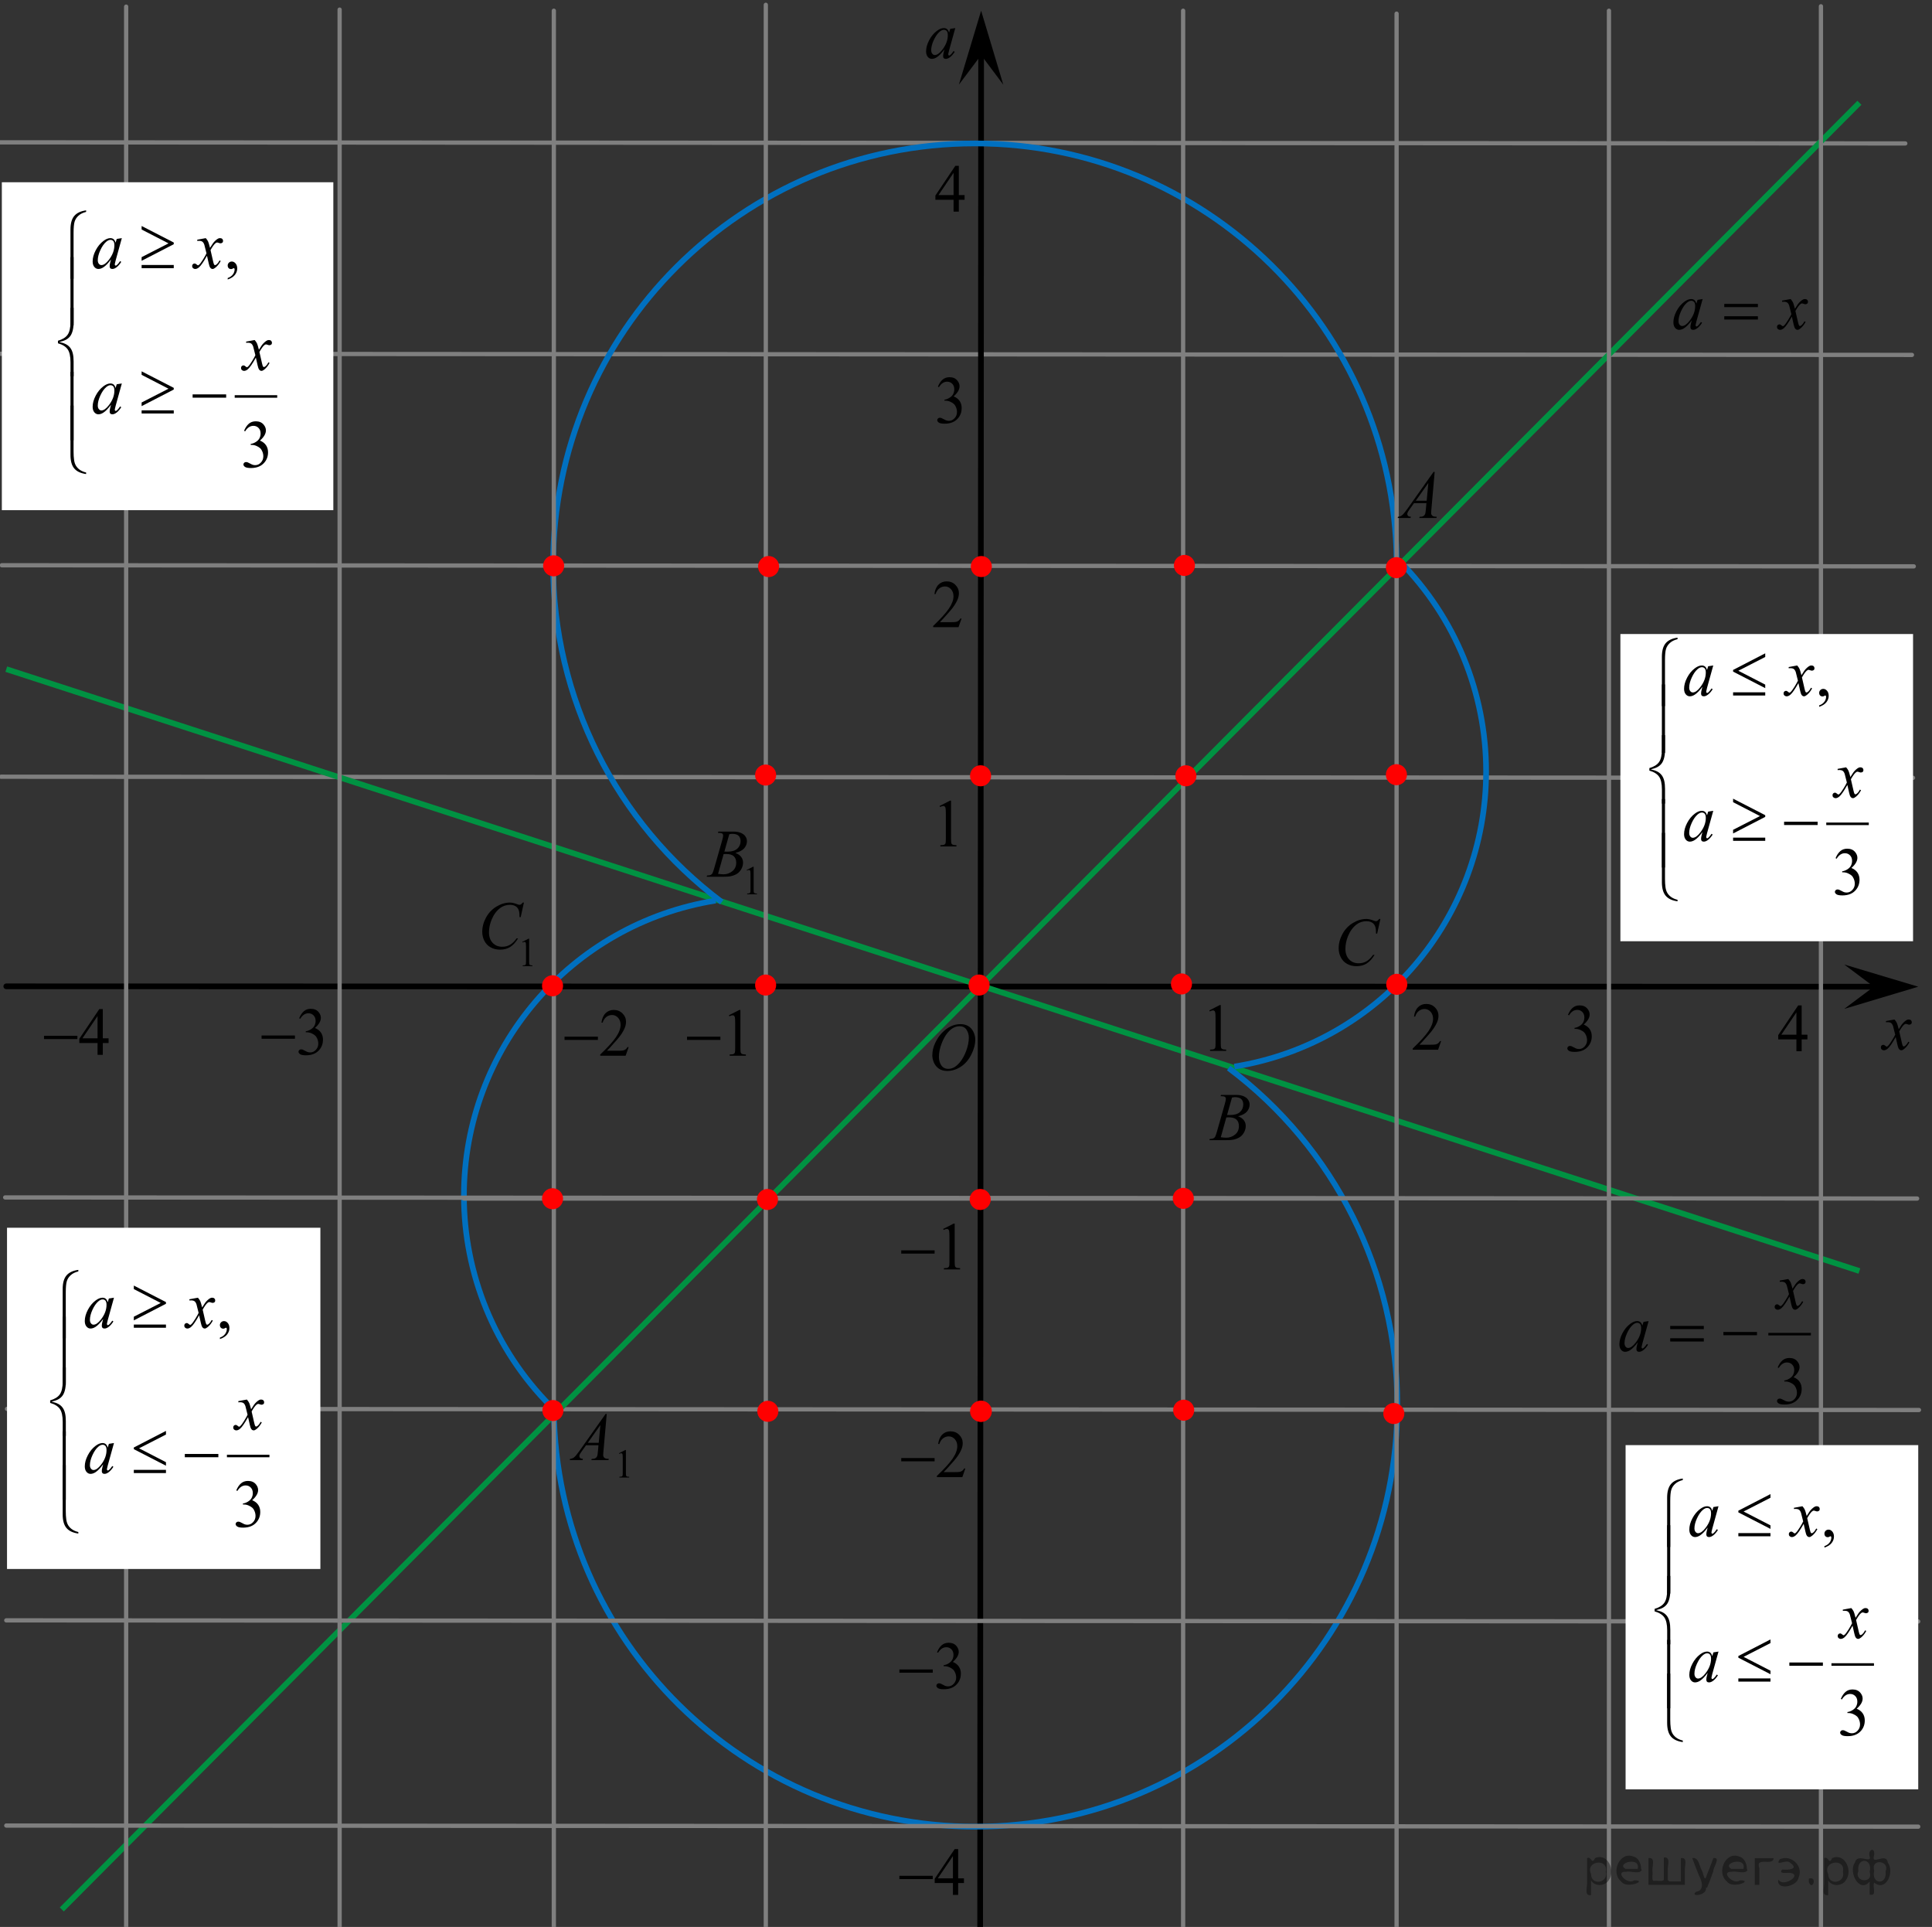 <?xml version="1.0" encoding="utf-8"?>
<!-- Generator: Adobe Illustrator 16.0.0, SVG Export Plug-In . SVG Version: 6.00 Build 0)  -->
<!DOCTYPE svg PUBLIC "-//W3C//DTD SVG 1.1//EN" "http://www.w3.org/Graphics/SVG/1.1/DTD/svg11.dtd">
<svg version="1.1" id="Слой_1" xmlns="http://www.w3.org/2000/svg" xmlns:xlink="http://www.w3.org/1999/xlink" x="0px" y="0px"
	 width="339.76px" height="338.802px" viewBox="0 0 339.76 338.802" enable-background="new 0 0 339.76 338.802"
	 xml:space="preserve">
<rect x="0" y="0" width="339.76" height="338.802" fill="#333333" stroke="none"/>
<g>
	<defs>
		<rect id="SVGID_1_" x="-12.427" width="361.166" height="385.164"/>
	</defs>
	<clipPath id="SVGID_2_">
		<use xlink:href="#SVGID_1_"  overflow="visible"/>
	</clipPath>
	<g clip-path="url(#SVGID_2_)">
	</g>
</g>
<line fill="none" stroke="#7F7F7F" stroke-width="0.75" stroke-linecap="round" stroke-linejoin="round" stroke-miterlimit="8" x1="335.063" y1="25.22" x2="-1.172" y2="25.025"/>
<line fill="none" stroke="#7F7F7F" stroke-width="0.75" stroke-linecap="round" stroke-linejoin="round" stroke-miterlimit="8" x1="336.557" y1="99.58" x2="0.324" y2="99.385"/>
<line fill="none" stroke="#7F7F7F" stroke-width="0.75" stroke-linecap="round" stroke-linejoin="round" stroke-miterlimit="8" x1="336.428" y1="136.76" x2="0.194" y2="136.564"/>
<line fill="none" stroke="#7F7F7F" stroke-width="0.75" stroke-linecap="round" stroke-linejoin="round" stroke-miterlimit="8" x1="336.233" y1="62.4" x2="0" y2="62.205"/>
<line fill="none" stroke="#7F7F7F" stroke-width="0.75" stroke-linecap="round" stroke-linejoin="round" stroke-miterlimit="8" x1="337.469" y1="247.91" x2="1.235" y2="247.715"/>
<line fill="none" stroke="#000000" stroke-linecap="round" stroke-linejoin="round" stroke-miterlimit="8" x1="172.344" y1="383.89" x2="172.538" y2="9.685"/>
<polygon fill-rule="evenodd" clip-rule="evenodd" points="172.538,9.685 168.63,14.883 172.54,1.885 176.438,14.887 172.538,9.685 
	"/>
<line fill="none" stroke="#000000" stroke-linecap="round" stroke-linejoin="round" stroke-miterlimit="8" x1="1.105" y1="173.419" x2="329.532" y2="173.482"/>
<polygon fill-rule="evenodd" clip-rule="evenodd" points="329.532,173.482 324.327,169.582 337.34,173.484 324.327,177.382 
	329.532,173.482 "/>
<line fill="none" stroke="#009242" stroke-width="1" stroke-linejoin="round" stroke-miterlimit="8" x1="326.993" y1="18.069" x2="10.864" y2="335.725"/>
<line fill="none" stroke="#009242" stroke-width="1" stroke-linejoin="round" stroke-miterlimit="8" x1="1.105" y1="117.65" x2="326.993" y2="223.47"/>
<path fill="none" stroke="#0070C0" stroke-width="1" stroke-linejoin="round" stroke-miterlimit="8" d="M245.606,98.442
	c-0.48-40.579-33.545-73.226-74.168-73.223c-40.963,0-74.172,33.175-74.172,74.104c0,23.318,10.988,45.279,29.662,59.273"/>
<path fill="none" stroke="#0070C0" stroke-width="1" stroke-linejoin="round" stroke-miterlimit="8" d="M125.85,158.34
	c-25.511,4.103-44.265,26.087-44.265,51.89c0,13.809,5.444,27.065,15.155,36.897"/>
<path fill="none" stroke="#0070C0" stroke-width="1" stroke-linejoin="round" stroke-miterlimit="8" d="M97.392,247.943
	c0.481,40.578,33.546,73.226,74.171,73.222c40.961,0,74.17-33.176,74.17-74.104c0-23.318-10.988-45.278-29.66-59.272"/>
<path fill="none" stroke="#0070C0" stroke-width="1" stroke-linejoin="round" stroke-miterlimit="8" d="M217.084,187.525
	c25.51-4.104,44.264-26.088,44.264-51.89c0-13.809-5.443-27.065-15.156-36.898"/>
<line fill="none" stroke="#7F7F7F" stroke-width="0.75" stroke-linecap="round" stroke-linejoin="round" stroke-miterlimit="8" x1="97.396" y1="1.885" x2="97.396" y2="383.89"/>
<line fill="none" stroke="#7F7F7F" stroke-width="0.75" stroke-linecap="round" stroke-linejoin="round" stroke-miterlimit="8" x1="134.675" y1="0.845" x2="134.675" y2="382.85"/>
<line fill="none" stroke="#7F7F7F" stroke-width="0.75" stroke-linecap="round" stroke-linejoin="round" stroke-miterlimit="8" x1="208.063" y1="1.885" x2="208.063" y2="383.89"/>
<line fill="none" stroke="#7F7F7F" stroke-width="0.75" stroke-linecap="round" stroke-linejoin="round" stroke-miterlimit="8" x1="245.604" y1="2.404" x2="245.604" y2="384.41"/>
<line fill="none" stroke="#7F7F7F" stroke-width="0.75" stroke-linecap="round" stroke-linejoin="round" stroke-miterlimit="8" x1="282.948" y1="1.885" x2="282.948" y2="383.89"/>
<line fill="none" stroke="#7F7F7F" stroke-width="0.75" stroke-linecap="round" stroke-linejoin="round" stroke-miterlimit="8" x1="337.34" y1="285.09" x2="1.105" y2="284.895"/>
<line fill="none" stroke="#7F7F7F" stroke-width="0.75" stroke-linecap="round" stroke-linejoin="round" stroke-miterlimit="8" x1="235.844" y1="210.729" x2="81.585" y2="210.729"/>
<g>
	<defs>
		<polygon id="SVGID_3_" points="160.191,14.183 171.708,14.183 171.708,0.923 160.191,0.923 160.191,14.183 		"/>
	</defs>
	<clipPath id="SVGID_4_">
		<use xlink:href="#SVGID_3_"  overflow="visible"/>
	</clipPath>
	<g clip-path="url(#SVGID_4_)">
		<path d="M167.995,4.938l-1.097,3.951l-0.124,0.53c-0.011,0.05-0.017,0.093-0.017,0.128c0,0.062,0.019,0.116,0.056,0.163
			c0.03,0.035,0.068,0.052,0.113,0.052c0.048,0,0.112-0.031,0.191-0.093c0.146-0.113,0.341-0.346,0.585-0.699l0.191,0.14
			c-0.258,0.404-0.525,0.712-0.798,0.924s-0.527,0.317-0.759,0.317c-0.161,0-0.282-0.042-0.362-0.125s-0.121-0.205-0.121-0.364
			c0-0.19,0.042-0.441,0.124-0.752l0.118-0.437c-0.491,0.665-0.943,1.129-1.355,1.393c-0.296,0.19-0.587,0.285-0.872,0.285
			c-0.273,0-0.51-0.117-0.708-0.353c-0.199-0.235-0.298-0.558-0.298-0.97c0-0.618,0.179-1.269,0.537-1.955
			c0.358-0.686,0.813-1.234,1.363-1.646c0.431-0.326,0.838-0.489,1.22-0.489c0.229,0,0.419,0.062,0.571,0.187
			c0.152,0.124,0.267,0.33,0.346,0.618l0.203-0.665L167.995,4.938z M165.993,5.241c-0.24,0-0.495,0.117-0.765,0.35
			c-0.382,0.331-0.723,0.82-1.021,1.469c-0.298,0.648-0.447,1.235-0.447,1.76c0,0.264,0.064,0.473,0.191,0.626
			c0.127,0.153,0.273,0.23,0.438,0.23c0.409,0,0.853-0.313,1.333-0.938c0.641-0.832,0.961-1.684,0.961-2.558
			c0-0.33-0.062-0.569-0.186-0.717C166.375,5.315,166.207,5.241,165.993,5.241z"/>
	</g>
</g>
<g>
	<defs>
		<polygon id="SVGID_5_" points="328.243,188.513 339.76,188.513 339.76,175.253 328.243,175.253 328.243,188.513 		"/>
	</defs>
	<clipPath id="SVGID_6_">
		<use xlink:href="#SVGID_5_"  overflow="visible"/>
	</clipPath>
	<g clip-path="url(#SVGID_6_)">
		<path d="M333.161,179.25c0.184,0.202,0.322,0.404,0.416,0.606c0.067,0.14,0.178,0.507,0.332,1.101l0.495-0.769
			c0.131-0.187,0.29-0.364,0.478-0.533s0.353-0.285,0.495-0.347c0.09-0.039,0.188-0.058,0.298-0.058
			c0.161,0,0.289,0.044,0.385,0.134s0.144,0.198,0.144,0.327c0,0.147-0.028,0.249-0.084,0.303c-0.105,0.097-0.226,0.146-0.36,0.146
			c-0.078,0-0.163-0.017-0.253-0.052c-0.176-0.062-0.294-0.093-0.354-0.093c-0.09,0-0.196,0.055-0.32,0.163
			c-0.232,0.202-0.51,0.593-0.832,1.171l0.461,2.004c0.071,0.307,0.131,0.491,0.18,0.551s0.098,0.09,0.146,0.09
			c0.079,0,0.171-0.044,0.275-0.134c0.206-0.179,0.383-0.412,0.528-0.7l0.197,0.105c-0.236,0.458-0.536,0.839-0.899,1.142
			c-0.206,0.171-0.381,0.256-0.523,0.256c-0.21,0-0.377-0.122-0.5-0.367c-0.079-0.152-0.242-0.804-0.489-1.958
			c-0.585,1.053-1.054,1.73-1.406,2.034c-0.229,0.194-0.449,0.291-0.663,0.291c-0.15,0-0.287-0.056-0.41-0.169
			c-0.091-0.085-0.136-0.2-0.136-0.344c0-0.128,0.042-0.235,0.124-0.32c0.083-0.085,0.184-0.128,0.304-0.128
			s0.247,0.063,0.383,0.187c0.097,0.089,0.172,0.134,0.225,0.134c0.045,0,0.103-0.031,0.174-0.093
			c0.177-0.148,0.416-0.466,0.72-0.956c0.304-0.49,0.503-0.843,0.597-1.061c-0.232-0.944-0.358-1.443-0.377-1.498
			c-0.086-0.253-0.199-0.432-0.338-0.536c-0.139-0.105-0.343-0.158-0.612-0.158c-0.086,0-0.186,0.004-0.298,0.012v-0.209
			L333.161,179.25z"/>
	</g>
</g>
<g>
	<defs>
		<polygon id="SVGID_7_" points="161.232,192.088 173.985,192.088 173.985,176.228 161.232,176.228 161.232,192.088 		"/>
	</defs>
	<clipPath id="SVGID_8_">
		<use xlink:href="#SVGID_7_"  overflow="visible"/>
	</clipPath>
	<g clip-path="url(#SVGID_8_)">
		<path d="M168.926,180.062c0.504,0,0.951,0.113,1.34,0.34c0.388,0.226,0.692,0.561,0.913,1.004c0.22,0.443,0.33,0.903,0.33,1.379
			c0,0.844-0.236,1.73-0.709,2.657c-0.473,0.928-1.089,1.635-1.852,2.123c-0.762,0.488-1.55,0.732-2.365,0.732
			c-0.587,0-1.077-0.135-1.471-0.404s-0.686-0.625-0.874-1.066c-0.189-0.441-0.283-0.869-0.283-1.283
			c0-0.736,0.171-1.463,0.513-2.181s0.75-1.318,1.225-1.8c0.475-0.482,0.98-0.853,1.519-1.112
			C167.75,180.191,168.321,180.062,168.926,180.062z M168.736,180.434c-0.374,0-0.739,0.096-1.096,0.288
			c-0.357,0.191-0.711,0.505-1.062,0.941s-0.667,1.006-0.947,1.71c-0.344,0.867-0.516,1.686-0.516,2.457
			c0,0.55,0.136,1.037,0.409,1.461c0.272,0.424,0.691,0.636,1.255,0.636c0.34,0,0.673-0.087,1-0.261
			c0.327-0.174,0.668-0.472,1.023-0.895c0.444-0.53,0.818-1.207,1.121-2.03s0.453-1.59,0.453-2.303c0-0.527-0.137-0.992-0.408-1.397
			C169.696,180.636,169.285,180.434,168.736,180.434z"/>
	</g>
</g>
<g>
	<defs>
		<polygon id="SVGID_9_" points="210.225,187.407 219.073,187.407 219.073,172.848 210.225,172.848 210.225,187.407 		"/>
	</defs>
	<clipPath id="SVGID_10_">
		<use xlink:href="#SVGID_9_"  overflow="visible"/>
	</clipPath>
	<g clip-path="url(#SVGID_10_)">
		<path d="M212.665,177.652l1.833-0.937h0.184v6.66c0,0.442,0.018,0.717,0.053,0.826c0.035,0.109,0.108,0.192,0.22,0.25
			c0.11,0.058,0.337,0.091,0.678,0.099v0.215h-2.833v-0.215c0.355-0.008,0.585-0.04,0.688-0.096s0.176-0.132,0.217-0.227
			c0.041-0.095,0.061-0.379,0.061-0.852v-4.258c0-0.574-0.019-0.942-0.055-1.105c-0.026-0.124-0.073-0.215-0.143-0.273
			c-0.068-0.058-0.15-0.087-0.247-0.087c-0.137,0-0.327,0.06-0.572,0.18L212.665,177.652z"/>
	</g>
</g>
<g>
	<defs>
		<polygon id="SVGID_11_" points="245.811,187.213 255.961,187.213 255.961,172.652 245.811,172.652 245.811,187.213 		"/>
	</defs>
	<clipPath id="SVGID_12_">
		<use xlink:href="#SVGID_11_"  overflow="visible"/>
	</clipPath>
	<g clip-path="url(#SVGID_12_)">
		<path d="M253.434,183.045l-0.53,1.518h-4.46v-0.215c1.313-1.249,2.236-2.269,2.771-3.06s0.803-1.514,0.803-2.169
			c0-0.5-0.147-0.911-0.44-1.233c-0.294-0.322-0.646-0.483-1.054-0.483c-0.372,0-0.706,0.114-1.001,0.34
			c-0.296,0.227-0.514,0.56-0.655,0.998h-0.206c0.093-0.717,0.332-1.268,0.716-1.652c0.385-0.384,0.865-0.576,1.441-0.576
			c0.613,0,1.126,0.206,1.536,0.617c0.411,0.411,0.616,0.896,0.616,1.454c0,0.399-0.089,0.799-0.268,1.198
			c-0.275,0.628-0.722,1.293-1.338,1.995c-0.926,1.055-1.504,1.691-1.734,1.908h1.974c0.401,0,0.684-0.015,0.845-0.046
			c0.162-0.031,0.308-0.094,0.438-0.189c0.13-0.095,0.244-0.23,0.341-0.404H253.434z"/>
	</g>
</g>
<g>
	<defs>
		<polygon id="SVGID_13_" points="273.137,188.773 283.286,188.773 283.286,172.913 273.137,172.913 273.137,188.773 		"/>
	</defs>
	<clipPath id="SVGID_14_">
		<use xlink:href="#SVGID_13_"  overflow="visible"/>
	</clipPath>
	<g clip-path="url(#SVGID_14_)">
		<path d="M275.744,178.43c0.215-0.53,0.487-0.94,0.816-1.228c0.329-0.289,0.739-0.433,1.229-0.433c0.605,0,1.07,0.206,1.394,0.616
			c0.245,0.306,0.368,0.633,0.368,0.981c0,0.573-0.346,1.166-1.037,1.777c0.465,0.19,0.816,0.461,1.054,0.813
			c0.238,0.352,0.357,0.767,0.357,1.243c0,0.682-0.209,1.272-0.625,1.771c-0.543,0.65-1.329,0.976-2.358,0.976
			c-0.509,0-0.855-0.065-1.04-0.197c-0.184-0.131-0.275-0.273-0.275-0.424c0-0.112,0.044-0.211,0.131-0.296
			c0.087-0.085,0.192-0.128,0.315-0.128c0.093,0,0.188,0.016,0.284,0.047c0.063,0.019,0.206,0.09,0.429,0.212
			c0.224,0.122,0.378,0.194,0.463,0.218c0.138,0.042,0.284,0.064,0.44,0.064c0.379,0,0.709-0.153,0.99-0.459
			c0.28-0.306,0.421-0.668,0.421-1.086c0-0.306-0.065-0.604-0.195-0.895c-0.097-0.217-0.203-0.381-0.318-0.494
			c-0.159-0.155-0.379-0.295-0.657-0.421c-0.279-0.125-0.563-0.188-0.854-0.188h-0.178v-0.174c0.293-0.039,0.588-0.149,0.883-0.331
			c0.296-0.182,0.511-0.401,0.645-0.656c0.134-0.256,0.2-0.537,0.2-0.842c0-0.399-0.119-0.721-0.359-0.967
			c-0.239-0.246-0.538-0.369-0.895-0.369c-0.576,0-1.058,0.321-1.444,0.964L275.744,178.43z"/>
	</g>
</g>
<g>
	<defs>
		<polygon id="SVGID_15_" points="162.794,151.463 171.643,151.463 171.643,136.902 162.794,136.902 162.794,151.463 		"/>
	</defs>
	<clipPath id="SVGID_16_">
		<use xlink:href="#SVGID_15_"  overflow="visible"/>
	</clipPath>
	<g clip-path="url(#SVGID_16_)">
		<path d="M165.235,141.71l1.833-0.937h0.183v6.66c0,0.442,0.018,0.717,0.053,0.826c0.035,0.109,0.108,0.192,0.219,0.25
			c0.111,0.058,0.337,0.091,0.678,0.099v0.215h-2.833v-0.215c0.355-0.008,0.585-0.04,0.689-0.096s0.176-0.132,0.217-0.227
			c0.041-0.095,0.061-0.379,0.061-0.852v-4.258c0-0.574-0.019-0.942-0.056-1.105c-0.026-0.124-0.073-0.215-0.142-0.273
			c-0.068-0.058-0.151-0.087-0.247-0.087c-0.137,0-0.328,0.06-0.572,0.18L165.235,141.71z"/>
	</g>
</g>
<g>
	<defs>
		<polygon id="SVGID_17_" points="161.493,112.917 171.643,112.917 171.643,98.357 161.493,98.357 161.493,112.917 		"/>
	</defs>
	<clipPath id="SVGID_18_">
		<use xlink:href="#SVGID_17_"  overflow="visible"/>
	</clipPath>
	<g clip-path="url(#SVGID_18_)">
		<path d="M169.096,108.752l-0.53,1.518h-4.46v-0.215c1.312-1.249,2.236-2.269,2.771-3.06s0.803-1.514,0.803-2.169
			c0-0.5-0.146-0.912-0.44-1.233c-0.293-0.322-0.645-0.483-1.054-0.483c-0.372,0-0.705,0.114-1,0.34
			c-0.295,0.227-0.514,0.56-0.655,0.998h-0.206c0.093-0.717,0.332-1.268,0.716-1.652s0.865-0.576,1.441-0.576
			c0.613,0,1.125,0.206,1.536,0.617c0.411,0.411,0.616,0.896,0.616,1.454c0,0.399-0.089,0.799-0.268,1.198
			c-0.275,0.628-0.721,1.293-1.338,1.995c-0.926,1.055-1.504,1.69-1.734,1.908h1.974c0.402,0,0.683-0.015,0.845-0.046
			s0.308-0.094,0.438-0.189c0.13-0.095,0.243-0.23,0.34-0.404H169.096z"/>
	</g>
</g>
<g>
	<defs>
		<polygon id="SVGID_19_" points="162.339,78.338 172.489,78.338 172.489,62.478 162.339,62.478 162.339,78.338 		"/>
	</defs>
	<clipPath id="SVGID_20_">
		<use xlink:href="#SVGID_19_"  overflow="visible"/>
	</clipPath>
	<g clip-path="url(#SVGID_20_)">
		<path d="M164.938,67.98c0.216-0.53,0.488-0.94,0.817-1.228c0.329-0.289,0.739-0.433,1.229-0.433c0.606,0,1.07,0.206,1.394,0.616
			c0.246,0.306,0.368,0.633,0.368,0.981c0,0.573-0.346,1.166-1.037,1.777c0.465,0.19,0.816,0.461,1.054,0.813
			c0.238,0.352,0.357,0.767,0.357,1.243c0,0.682-0.208,1.272-0.625,1.771c-0.542,0.65-1.329,0.976-2.358,0.976
			c-0.509,0-0.855-0.065-1.04-0.197c-0.184-0.131-0.276-0.273-0.276-0.424c0-0.112,0.043-0.211,0.131-0.296
			c0.087-0.085,0.192-0.128,0.315-0.128c0.093,0,0.188,0.016,0.284,0.047c0.063,0.019,0.207,0.09,0.43,0.212
			c0.223,0.122,0.377,0.194,0.462,0.218c0.138,0.042,0.285,0.064,0.44,0.064c0.379,0,0.709-0.153,0.99-0.459
			s0.421-0.668,0.421-1.086c0-0.306-0.065-0.604-0.195-0.895c-0.097-0.217-0.203-0.381-0.318-0.494
			c-0.16-0.155-0.379-0.295-0.658-0.421c-0.279-0.125-0.563-0.188-0.853-0.188h-0.178v-0.174c0.293-0.039,0.588-0.149,0.884-0.331
			s0.51-0.401,0.644-0.656c0.134-0.256,0.201-0.537,0.201-0.842c0-0.399-0.12-0.721-0.36-0.967c-0.24-0.246-0.538-0.369-0.895-0.369
			c-0.576,0-1.058,0.321-1.444,0.964L164.938,67.98z"/>
	</g>
</g>
<g>
	<defs>
		<polygon id="SVGID_21_" points="155.898,225.823 172.422,225.823 172.422,211.263 155.898,211.263 155.898,225.823 		"/>
	</defs>
	<clipPath id="SVGID_22_">
		<use xlink:href="#SVGID_21_"  overflow="visible"/>
	</clipPath>
	<g clip-path="url(#SVGID_22_)">
		<path d="M165.862,216.073l1.843-0.937h0.185v6.66c0,0.442,0.018,0.718,0.053,0.826c0.036,0.108,0.109,0.192,0.221,0.25
			c0.112,0.059,0.339,0.092,0.682,0.1v0.215h-2.849v-0.215c0.358-0.008,0.588-0.04,0.693-0.097c0.104-0.056,0.177-0.132,0.218-0.227
			s0.062-0.379,0.062-0.853v-4.258c0-0.573-0.019-0.942-0.056-1.104c-0.026-0.124-0.074-0.216-0.143-0.273
			c-0.069-0.059-0.152-0.088-0.249-0.088c-0.138,0-0.33,0.061-0.576,0.181L165.862,216.073z"/>
	</g>
	<g clip-path="url(#SVGID_22_)">
		<path d="M158.491,219.837h5.866v0.576h-5.866V219.837z"/>
	</g>
</g>
<g>
	<defs>
		<polygon id="SVGID_23_" points="155.898,262.353 172.422,262.353 172.422,247.792 155.898,247.792 155.898,262.353 		"/>
	</defs>
	<clipPath id="SVGID_24_">
		<use xlink:href="#SVGID_23_"  overflow="visible"/>
	</clipPath>
	<g clip-path="url(#SVGID_24_)">
		<path d="M169.766,258.19l-0.53,1.519h-4.469v-0.215c1.315-1.249,2.24-2.269,2.776-3.06c0.537-0.791,0.805-1.515,0.805-2.17
			c0-0.5-0.147-0.911-0.441-1.233c-0.294-0.321-0.646-0.482-1.056-0.482c-0.373,0-0.707,0.113-1.003,0.34
			c-0.296,0.227-0.515,0.56-0.656,0.998h-0.207c0.093-0.718,0.332-1.269,0.718-1.652c0.385-0.384,0.867-0.576,1.444-0.576
			c0.615,0,1.127,0.206,1.539,0.617s0.617,0.896,0.617,1.454c0,0.399-0.089,0.799-0.268,1.198c-0.275,0.628-0.723,1.293-1.341,1.995
			c-0.927,1.055-1.506,1.69-1.737,1.908h1.978c0.402,0,0.685-0.016,0.847-0.047c0.162-0.031,0.308-0.094,0.438-0.189
			c0.13-0.095,0.244-0.229,0.341-0.404H169.766z"/>
	</g>
	<g clip-path="url(#SVGID_24_)">
		<path d="M158.491,256.358h5.866v0.576h-5.866V256.358z"/>
	</g>
</g>
<g>
	<defs>
		<polygon id="SVGID_25_" points="155.572,300.832 172.098,300.832 172.098,284.973 155.572,284.973 155.572,300.832 		"/>
	</defs>
	<clipPath id="SVGID_26_">
		<use xlink:href="#SVGID_25_"  overflow="visible"/>
	</clipPath>
	<g clip-path="url(#SVGID_26_)">
		<path d="M164.788,290.494c0.216-0.531,0.489-0.94,0.818-1.229c0.33-0.289,0.74-0.433,1.232-0.433c0.607,0,1.072,0.205,1.396,0.615
			c0.246,0.306,0.369,0.633,0.369,0.981c0,0.573-0.347,1.166-1.039,1.777c0.465,0.189,0.817,0.461,1.056,0.813
			s0.357,0.767,0.357,1.243c0,0.681-0.208,1.271-0.625,1.771c-0.544,0.65-1.332,0.976-2.363,0.976c-0.51,0-0.858-0.066-1.042-0.197
			c-0.185-0.132-0.276-0.273-0.276-0.425c0-0.112,0.043-0.211,0.131-0.296c0.088-0.085,0.193-0.128,0.316-0.128
			c0.093,0,0.188,0.016,0.285,0.047c0.063,0.02,0.207,0.09,0.43,0.212c0.224,0.122,0.378,0.194,0.464,0.218
			c0.138,0.043,0.285,0.063,0.441,0.063c0.38,0,0.71-0.152,0.991-0.459c0.281-0.306,0.422-0.668,0.422-1.086
			c0-0.306-0.065-0.604-0.195-0.895c-0.097-0.217-0.203-0.381-0.318-0.493c-0.16-0.155-0.38-0.295-0.659-0.421
			s-0.564-0.189-0.855-0.189h-0.179v-0.174c0.294-0.039,0.589-0.149,0.885-0.331c0.296-0.182,0.511-0.4,0.646-0.656
			c0.134-0.256,0.201-0.536,0.201-0.843c0-0.398-0.12-0.721-0.36-0.967s-0.539-0.368-0.897-0.368c-0.577,0-1.059,0.321-1.447,0.964
			L164.788,290.494z"/>
	</g>
	<g clip-path="url(#SVGID_26_)">
		<path d="M158.167,293.525h5.866v0.575h-5.866V293.525z"/>
	</g>
</g>
<g>
	<defs>
		<polygon id="SVGID_27_" points="118.228,188.253 134.753,188.253 134.753,173.692 118.228,173.692 118.228,188.253 		"/>
	</defs>
	<clipPath id="SVGID_28_">
		<use xlink:href="#SVGID_27_"  overflow="visible"/>
	</clipPath>
	<g clip-path="url(#SVGID_28_)">
		<path d="M128.182,178.506l1.843-0.937h0.185v6.66c0,0.442,0.018,0.717,0.053,0.826c0.036,0.109,0.109,0.192,0.221,0.25
			c0.112,0.058,0.339,0.091,0.682,0.099v0.215h-2.849v-0.215c0.358-0.008,0.588-0.04,0.693-0.096
			c0.104-0.056,0.177-0.132,0.218-0.227c0.041-0.095,0.062-0.379,0.062-0.852v-4.258c0-0.574-0.019-0.942-0.056-1.105
			c-0.026-0.124-0.074-0.215-0.143-0.273c-0.069-0.058-0.152-0.087-0.249-0.087c-0.138,0-0.33,0.06-0.576,0.18L128.182,178.506z"/>
	</g>
	<g clip-path="url(#SVGID_28_)">
		<path d="M120.822,182.269h5.866v0.576h-5.866V182.269z"/>
	</g>
</g>
<g>
	<defs>
		<polygon id="SVGID_29_" points="96.692,188.253 113.218,188.253 113.218,173.692 96.692,173.692 96.692,188.253 		"/>
	</defs>
	<clipPath id="SVGID_30_">
		<use xlink:href="#SVGID_29_"  overflow="visible"/>
	</clipPath>
	<g clip-path="url(#SVGID_30_)">
		<path d="M110.556,184.102l-0.531,1.518h-4.469v-0.215c1.315-1.249,2.24-2.269,2.776-3.06c0.537-0.791,0.805-1.514,0.805-2.169
			c0-0.5-0.147-0.911-0.441-1.233c-0.294-0.322-0.646-0.483-1.056-0.483c-0.373,0-0.707,0.114-1.003,0.34
			c-0.296,0.227-0.515,0.56-0.656,0.998h-0.207c0.093-0.717,0.332-1.268,0.718-1.652c0.385-0.384,0.867-0.576,1.444-0.576
			c0.615,0,1.127,0.206,1.539,0.617c0.412,0.411,0.617,0.896,0.617,1.454c0,0.399-0.089,0.799-0.268,1.198
			c-0.275,0.628-0.723,1.293-1.341,1.995c-0.927,1.055-1.506,1.691-1.737,1.908h1.978c0.402,0,0.685-0.015,0.847-0.046
			c0.162-0.031,0.308-0.094,0.438-0.189c0.13-0.095,0.244-0.23,0.34-0.404H110.556z"/>
	</g>
	<g clip-path="url(#SVGID_30_)">
		<path d="M99.28,182.269h5.866v0.576H99.28V182.269z"/>
	</g>
</g>
<g>
	<defs>
		<polygon id="SVGID_31_" points="43.408,189.357 59.934,189.357 59.934,173.498 43.408,173.498 43.408,189.357 		"/>
	</defs>
	<clipPath id="SVGID_32_">
		<use xlink:href="#SVGID_31_"  overflow="visible"/>
	</clipPath>
	<g clip-path="url(#SVGID_32_)">
		<path d="M52.612,179.029c0.216-0.53,0.489-0.94,0.818-1.228c0.33-0.289,0.74-0.433,1.232-0.433c0.607,0,1.072,0.206,1.396,0.616
			c0.246,0.306,0.369,0.633,0.369,0.981c0,0.573-0.347,1.166-1.039,1.777c0.465,0.19,0.817,0.461,1.056,0.813
			c0.238,0.352,0.357,0.767,0.357,1.243c0,0.682-0.208,1.272-0.625,1.771c-0.544,0.65-1.332,0.976-2.363,0.976
			c-0.51,0-0.858-0.065-1.042-0.197c-0.185-0.131-0.276-0.273-0.276-0.424c0-0.112,0.043-0.211,0.131-0.296
			c0.088-0.085,0.193-0.128,0.316-0.128c0.093,0,0.188,0.016,0.285,0.047c0.063,0.019,0.207,0.09,0.43,0.212
			c0.224,0.122,0.378,0.194,0.464,0.218c0.138,0.042,0.285,0.064,0.441,0.064c0.38,0,0.71-0.153,0.991-0.459
			s0.422-0.668,0.422-1.086c0-0.306-0.065-0.604-0.195-0.895c-0.097-0.217-0.203-0.381-0.318-0.494
			c-0.16-0.155-0.38-0.295-0.659-0.421c-0.279-0.125-0.564-0.188-0.855-0.188h-0.179v-0.174c0.294-0.039,0.589-0.149,0.885-0.331
			c0.296-0.182,0.511-0.401,0.646-0.656c0.134-0.256,0.201-0.537,0.201-0.842c0-0.399-0.12-0.721-0.36-0.967
			c-0.24-0.246-0.539-0.369-0.896-0.369c-0.578,0-1.06,0.321-1.447,0.964L52.612,179.029z"/>
	</g>
	<g clip-path="url(#SVGID_32_)">
		<path d="M46.001,182.061h5.866v0.575h-5.866V182.061z"/>
	</g>
</g>
<g>
	<defs>
		<polygon id="SVGID_33_" points="291.614,61.827 321.088,61.827 321.088,48.568 291.614,48.568 291.614,61.827 		"/>
	</defs>
	<clipPath id="SVGID_34_">
		<use xlink:href="#SVGID_33_"  overflow="visible"/>
	</clipPath>
	<g clip-path="url(#SVGID_34_)">
		<path d="M299.424,52.581l-1.098,3.951l-0.124,0.53c-0.011,0.05-0.017,0.093-0.017,0.128c0,0.062,0.019,0.116,0.057,0.163
			c0.029,0.035,0.067,0.052,0.112,0.052c0.049,0,0.112-0.031,0.191-0.093c0.146-0.113,0.342-0.346,0.586-0.699l0.191,0.14
			c-0.26,0.404-0.526,0.712-0.8,0.924c-0.274,0.212-0.527,0.317-0.761,0.317c-0.161,0-0.282-0.042-0.363-0.125
			c-0.08-0.083-0.121-0.205-0.121-0.364c0-0.19,0.042-0.441,0.124-0.752l0.118-0.437c-0.491,0.665-0.943,1.129-1.356,1.393
			c-0.297,0.19-0.588,0.285-0.873,0.285c-0.274,0-0.511-0.117-0.71-0.353c-0.198-0.235-0.298-0.558-0.298-0.97
			c0-0.618,0.179-1.269,0.537-1.955c0.359-0.686,0.814-1.234,1.366-1.646c0.432-0.326,0.839-0.489,1.222-0.489
			c0.229,0,0.42,0.062,0.571,0.187c0.152,0.124,0.268,0.33,0.347,0.618l0.203-0.665L299.424,52.581z M297.42,52.883
			c-0.24,0-0.496,0.117-0.767,0.35c-0.383,0.331-0.724,0.82-1.021,1.469c-0.299,0.648-0.448,1.235-0.448,1.76
			c0,0.264,0.064,0.473,0.191,0.626c0.128,0.153,0.274,0.23,0.439,0.23c0.409,0,0.854-0.313,1.335-0.938
			c0.642-0.832,0.963-1.684,0.963-2.558c0-0.33-0.063-0.569-0.186-0.717C297.803,52.958,297.634,52.883,297.42,52.883z"/>
		<path d="M314.903,52.581c0.184,0.202,0.323,0.404,0.417,0.606c0.067,0.14,0.178,0.507,0.332,1.101l0.495-0.769
			c0.132-0.187,0.291-0.364,0.479-0.533c0.188-0.169,0.353-0.285,0.495-0.347c0.09-0.039,0.189-0.058,0.299-0.058
			c0.161,0,0.29,0.044,0.386,0.134s0.144,0.198,0.144,0.327c0,0.147-0.028,0.249-0.085,0.303c-0.105,0.097-0.226,0.146-0.36,0.146
			c-0.079,0-0.163-0.017-0.253-0.052c-0.177-0.062-0.295-0.093-0.355-0.093c-0.09,0-0.196,0.055-0.32,0.163
			c-0.233,0.202-0.511,0.593-0.834,1.171l0.462,2.004c0.071,0.307,0.132,0.491,0.181,0.551s0.098,0.09,0.146,0.09
			c0.078,0,0.17-0.044,0.275-0.134c0.206-0.179,0.383-0.412,0.529-0.7l0.197,0.105c-0.236,0.458-0.537,0.839-0.901,1.142
			c-0.206,0.171-0.381,0.256-0.523,0.256c-0.21,0-0.377-0.122-0.501-0.367c-0.079-0.152-0.242-0.804-0.49-1.958
			c-0.586,1.053-1.055,1.73-1.407,2.034c-0.229,0.194-0.451,0.291-0.665,0.291c-0.15,0-0.287-0.056-0.411-0.169
			c-0.09-0.085-0.135-0.2-0.135-0.344c0-0.128,0.041-0.235,0.124-0.32c0.082-0.085,0.184-0.128,0.304-0.128s0.248,0.063,0.383,0.187
			c0.098,0.089,0.173,0.134,0.226,0.134c0.045,0,0.104-0.031,0.175-0.093c0.176-0.148,0.416-0.466,0.721-0.956
			c0.304-0.49,0.503-0.843,0.597-1.061c-0.232-0.944-0.358-1.443-0.377-1.498c-0.087-0.253-0.199-0.432-0.338-0.536
			c-0.14-0.105-0.344-0.158-0.614-0.158c-0.086,0-0.186,0.004-0.299,0.012v-0.209L314.903,52.581z"/>
	</g>
	<g clip-path="url(#SVGID_34_)">
		<path d="M303.23,53.431h5.913v0.565h-5.913V53.431z M303.23,55.604h5.913v0.577h-5.913V55.604z"/>
	</g>
</g>
<g>
	<defs>
		<polygon id="SVGID_35_" points="282.116,250.782 321.803,250.782 321.803,217.698 282.116,217.698 282.116,250.782 		"/>
	</defs>
	<clipPath id="SVGID_36_">
		<use xlink:href="#SVGID_35_"  overflow="visible"/>
	</clipPath>
	
		<line clip-path="url(#SVGID_36_)" fill="none" stroke="#000000" stroke-width="0.445" stroke-linecap="square" stroke-miterlimit="10" x1="311.2" y1="234.571" x2="318.241" y2="234.571"/>
	<g clip-path="url(#SVGID_36_)">
		<path d="M312.625,240.425c0.218-0.531,0.492-0.941,0.824-1.229c0.332-0.289,0.745-0.434,1.24-0.434
			c0.611,0,1.081,0.205,1.407,0.616c0.247,0.307,0.371,0.634,0.371,0.983c0,0.573-0.349,1.167-1.047,1.779
			c0.469,0.189,0.823,0.461,1.063,0.814c0.24,0.353,0.36,0.768,0.36,1.244c0,0.683-0.21,1.273-0.63,1.773
			c-0.548,0.651-1.341,0.978-2.38,0.978c-0.514,0-0.864-0.066-1.05-0.198c-0.186-0.131-0.278-0.272-0.278-0.424
			c0-0.112,0.044-0.212,0.133-0.297c0.088-0.085,0.193-0.128,0.317-0.128c0.094,0,0.189,0.016,0.287,0.047
			c0.063,0.02,0.208,0.09,0.433,0.212c0.226,0.122,0.381,0.194,0.468,0.218c0.139,0.043,0.286,0.064,0.444,0.064
			c0.382,0,0.715-0.153,0.998-0.46c0.283-0.306,0.425-0.669,0.425-1.087c0-0.307-0.065-0.605-0.196-0.896
			c-0.098-0.218-0.205-0.382-0.321-0.495c-0.161-0.154-0.382-0.295-0.664-0.421c-0.281-0.126-0.567-0.189-0.86-0.189h-0.18v-0.175
			c0.296-0.038,0.593-0.148,0.892-0.331c0.298-0.183,0.515-0.401,0.649-0.657s0.203-0.537,0.203-0.843
			c0-0.399-0.121-0.723-0.363-0.969s-0.543-0.369-0.903-0.369c-0.581,0-1.066,0.321-1.457,0.965L312.625,240.425z"/>
	</g>
	<g clip-path="url(#SVGID_36_)">
		<path d="M314.485,224.881c0.184,0.202,0.322,0.403,0.416,0.605c0.068,0.14,0.179,0.506,0.332,1.099l0.495-0.768
			c0.132-0.186,0.291-0.363,0.479-0.532c0.188-0.168,0.353-0.283,0.495-0.346c0.09-0.039,0.189-0.059,0.298-0.059
			c0.161,0,0.29,0.045,0.386,0.134c0.096,0.09,0.144,0.198,0.144,0.326c0,0.147-0.028,0.248-0.085,0.303
			c-0.104,0.097-0.225,0.145-0.359,0.145c-0.079,0-0.163-0.017-0.253-0.052c-0.177-0.063-0.295-0.093-0.354-0.093
			c-0.091,0-0.197,0.054-0.321,0.162c-0.232,0.202-0.51,0.592-0.832,1.169l0.461,2.001c0.071,0.307,0.131,0.489,0.18,0.55
			c0.049,0.06,0.098,0.09,0.146,0.09c0.079,0,0.171-0.045,0.275-0.134c0.207-0.178,0.383-0.411,0.529-0.698l0.197,0.105
			c-0.236,0.457-0.537,0.837-0.9,1.14c-0.206,0.171-0.381,0.256-0.523,0.256c-0.21,0-0.377-0.122-0.501-0.366
			c-0.078-0.151-0.241-0.803-0.489-1.954c-0.585,1.051-1.054,1.727-1.406,2.029c-0.229,0.194-0.45,0.291-0.664,0.291
			c-0.15,0-0.287-0.057-0.411-0.169c-0.09-0.085-0.135-0.199-0.135-0.343c0-0.128,0.042-0.234,0.124-0.32
			c0.082-0.085,0.184-0.128,0.304-0.128s0.248,0.063,0.383,0.187c0.098,0.089,0.172,0.134,0.225,0.134
			c0.045,0,0.104-0.031,0.175-0.093c0.176-0.147,0.416-0.466,0.72-0.954s0.503-0.842,0.597-1.059
			c-0.232-0.942-0.358-1.44-0.377-1.494c-0.086-0.253-0.199-0.431-0.338-0.535c-0.139-0.105-0.343-0.157-0.613-0.157
			c-0.086,0-0.186,0.004-0.298,0.012v-0.21L314.485,224.881z"/>
	</g>
	<g clip-path="url(#SVGID_36_)">
		<path d="M289.923,232.275l-1.097,3.943l-0.124,0.529c-0.011,0.051-0.017,0.093-0.017,0.128c0,0.063,0.019,0.116,0.057,0.163
			c0.029,0.035,0.067,0.052,0.112,0.052c0.049,0,0.112-0.03,0.191-0.093c0.146-0.112,0.341-0.345,0.585-0.697l0.191,0.139
			c-0.259,0.403-0.525,0.711-0.799,0.922c-0.274,0.212-0.527,0.317-0.76,0.317c-0.161,0-0.282-0.042-0.363-0.125
			c-0.08-0.083-0.121-0.204-0.121-0.363c0-0.19,0.042-0.44,0.124-0.751l0.118-0.436c-0.491,0.663-0.943,1.126-1.355,1.39
			c-0.297,0.19-0.587,0.285-0.872,0.285c-0.274,0-0.511-0.117-0.709-0.352c-0.199-0.235-0.298-0.558-0.298-0.969
			c0-0.616,0.179-1.267,0.537-1.951c0.357-0.685,0.813-1.231,1.364-1.643c0.431-0.326,0.838-0.489,1.221-0.489
			c0.229,0,0.419,0.063,0.571,0.187c0.151,0.124,0.267,0.33,0.346,0.616l0.202-0.663L289.923,232.275z M287.92,232.578
			c-0.239,0-0.495,0.116-0.765,0.349c-0.383,0.33-0.723,0.818-1.021,1.466c-0.298,0.647-0.447,1.233-0.447,1.757
			c0,0.264,0.064,0.472,0.191,0.625c0.128,0.153,0.273,0.229,0.439,0.229c0.408,0,0.853-0.312,1.333-0.937
			c0.642-0.829,0.962-1.681,0.962-2.553c0-0.329-0.062-0.568-0.186-0.716C288.303,232.652,288.134,232.578,287.92,232.578z"/>
	</g>
	<g clip-path="url(#SVGID_36_)">
		<path d="M293.723,233.125h5.907v0.564h-5.907V233.125z M293.723,235.294h5.907v0.576h-5.907V235.294z"/>
		<path d="M303.077,234.189h5.907v0.575h-5.907V234.189z"/>
	</g>
</g>
<g>
	<defs>
		<polygon id="SVGID_37_" points="243.081,93.742 255.897,93.742 255.897,79.118 243.081,79.118 243.081,93.742 		"/>
	</defs>
	<clipPath id="SVGID_38_">
		<use xlink:href="#SVGID_37_"  overflow="visible"/>
	</clipPath>
	<g clip-path="url(#SVGID_38_)">
		<path d="M252.302,82.971l-0.58,6.591c-0.03,0.308-0.045,0.51-0.045,0.607c0,0.156,0.027,0.275,0.084,0.356
			c0.071,0.113,0.168,0.197,0.29,0.251s0.328,0.082,0.617,0.082l-0.063,0.216h-3.008l0.063-0.216h0.129
			c0.244,0,0.443-0.054,0.598-0.164c0.108-0.074,0.193-0.197,0.253-0.368c0.042-0.121,0.081-0.405,0.119-0.853l0.09-1.005h-2.186
			l-0.777,1.093c-0.177,0.245-0.287,0.421-0.332,0.529c-0.045,0.107-0.067,0.208-0.067,0.301c0,0.125,0.048,0.232,0.146,0.321
			c0.098,0.09,0.26,0.138,0.484,0.146l-0.062,0.216h-2.259l0.063-0.216c0.277-0.012,0.522-0.108,0.734-0.289
			c0.213-0.181,0.529-0.568,0.949-1.16l4.563-6.439H252.302z M251.187,84.917l-2.214,3.126h1.921L251.187,84.917z"/>
	</g>
</g>
<g>
	<defs>
		<polygon id="SVGID_39_" points="232.604,173.692 245.42,173.692 245.42,157.702 232.604,157.702 232.604,173.692 		"/>
	</defs>
	<clipPath id="SVGID_40_">
		<use xlink:href="#SVGID_39_"  overflow="visible"/>
	</clipPath>
	<g clip-path="url(#SVGID_40_)">
		<path d="M242.756,161.573l-0.568,2.571h-0.203l-0.022-0.644c-0.019-0.234-0.063-0.443-0.13-0.626s-0.169-0.343-0.304-0.478
			c-0.136-0.134-0.307-0.24-0.513-0.316c-0.207-0.076-0.436-0.114-0.688-0.114c-0.672,0-1.26,0.191-1.763,0.574
			c-0.642,0.488-1.146,1.177-1.51,2.067c-0.3,0.734-0.45,1.478-0.45,2.231c0,0.769,0.216,1.383,0.647,1.841
			c0.432,0.459,0.993,0.688,1.685,0.688c0.521,0,0.986-0.121,1.394-0.363s0.786-0.615,1.135-1.119h0.265
			c-0.413,0.684-0.871,1.186-1.374,1.508c-0.503,0.322-1.105,0.483-1.808,0.483c-0.624,0-1.176-0.136-1.656-0.407
			c-0.48-0.271-0.847-0.653-1.099-1.145c-0.251-0.492-0.377-1.021-0.377-1.587c0-0.867,0.224-1.71,0.67-2.53
			c0.447-0.82,1.06-1.464,1.839-1.932c0.779-0.469,1.565-0.703,2.357-0.703c0.372,0,0.789,0.092,1.251,0.275
			c0.202,0.078,0.349,0.117,0.438,0.117c0.091,0,0.169-0.02,0.237-0.059c0.067-0.039,0.18-0.15,0.338-0.334H242.756z"/>
	</g>
</g>
<g>
	<defs>
		<polygon id="SVGID_41_" points="210.225,203.138 223.042,203.138 223.042,188.448 210.225,188.448 210.225,203.138 		"/>
	</defs>
	<clipPath id="SVGID_42_">
		<use xlink:href="#SVGID_41_"  overflow="visible"/>
	</clipPath>
	<g clip-path="url(#SVGID_42_)">
		<path d="M214.653,192.728l0.078-0.217h2.727c0.458,0,0.866,0.074,1.225,0.223c0.358,0.149,0.627,0.356,0.806,0.622
			c0.179,0.267,0.268,0.548,0.268,0.846c0,0.458-0.158,0.871-0.476,1.241c-0.317,0.369-0.835,0.643-1.552,0.818
			c0.462,0.18,0.802,0.419,1.02,0.716c0.218,0.298,0.326,0.624,0.326,0.98c0,0.396-0.098,0.772-0.293,1.133
			c-0.195,0.359-0.445,0.64-0.752,0.839c-0.306,0.199-0.675,0.347-1.106,0.44c-0.308,0.066-0.789,0.1-1.442,0.1h-2.799l0.073-0.217
			c0.293-0.008,0.492-0.037,0.597-0.088c0.15-0.067,0.258-0.155,0.321-0.265c0.09-0.148,0.21-0.489,0.36-1.021l1.369-4.817
			c0.116-0.407,0.174-0.693,0.174-0.857c0-0.145-0.051-0.259-0.154-0.343s-0.3-0.127-0.589-0.127
			C214.769,192.733,214.708,192.731,214.653,192.728z M214.686,199.952c0.405,0.055,0.723,0.082,0.952,0.082
			c0.586,0,1.104-0.184,1.558-0.552c0.452-0.367,0.679-0.866,0.679-1.496c0-0.481-0.141-0.856-0.42-1.127
			c-0.28-0.27-0.731-0.405-1.354-0.405c-0.12,0-0.267,0.006-0.439,0.019L214.686,199.952z M215.795,196.032
			c0.244,0.008,0.421,0.012,0.53,0.012c0.78,0,1.361-0.177,1.743-0.531c0.381-0.354,0.571-0.797,0.571-1.329
			c0-0.403-0.116-0.717-0.35-0.942c-0.232-0.225-0.604-0.337-1.115-0.337c-0.135,0-0.308,0.023-0.518,0.07L215.795,196.032z"/>
	</g>
</g>
<g>
	<defs>
		<polygon id="SVGID_43_" points="81.989,173.433 97.344,173.433 97.344,154.843 81.989,154.843 81.989,173.433 		"/>
	</defs>
	<clipPath id="SVGID_44_">
		<use xlink:href="#SVGID_43_"  overflow="visible"/>
	</clipPath>
	<g clip-path="url(#SVGID_44_)">
		<path d="M91.837,165.605l1.108-0.561h0.111v3.99c0,0.265,0.011,0.43,0.032,0.495c0.021,0.065,0.066,0.115,0.133,0.15
			c0.067,0.035,0.204,0.054,0.41,0.059v0.129h-1.712v-0.129c0.215-0.005,0.354-0.024,0.416-0.058
			c0.063-0.034,0.106-0.079,0.131-0.136c0.024-0.057,0.037-0.227,0.037-0.511v-2.551c0-0.344-0.011-0.564-0.033-0.662
			c-0.016-0.075-0.044-0.129-0.086-0.164c-0.042-0.035-0.091-0.052-0.149-0.052c-0.083,0-0.198,0.036-0.346,0.108L91.837,165.605z"
			/>
	</g>
	<g clip-path="url(#SVGID_44_)">
		<path d="M92.135,158.696l-0.568,2.562h-0.202l-0.023-0.642c-0.019-0.233-0.062-0.441-0.129-0.625
			c-0.068-0.183-0.169-0.341-0.304-0.476c-0.135-0.134-0.306-0.239-0.512-0.315s-0.435-0.114-0.686-0.114
			c-0.671,0-1.258,0.191-1.76,0.572c-0.641,0.486-1.143,1.173-1.507,2.06c-0.3,0.731-0.45,1.473-0.45,2.223
			c0,0.767,0.215,1.378,0.646,1.835c0.431,0.457,0.992,0.686,1.682,0.686c0.521,0,0.985-0.121,1.392-0.362s0.784-0.613,1.133-1.115
			h0.264c-0.412,0.681-0.87,1.182-1.372,1.503c-0.502,0.321-1.104,0.481-1.805,0.481c-0.623,0-1.173-0.135-1.653-0.405
			c-0.479-0.271-0.845-0.651-1.096-1.141c-0.251-0.49-0.377-1.018-0.377-1.582c0-0.864,0.223-1.704,0.669-2.521
			c0.446-0.817,1.058-1.458,1.835-1.926c0.778-0.467,1.563-0.7,2.354-0.7c0.371,0,0.787,0.092,1.248,0.274
			c0.203,0.078,0.349,0.117,0.438,0.117c0.09,0,0.169-0.02,0.236-0.058c0.067-0.039,0.18-0.15,0.337-0.333H92.135z"/>
	</g>
</g>
<g>
	<defs>
		<polygon id="SVGID_45_" points="97.474,264.692 114.129,264.692 114.129,244.737 97.474,244.737 97.474,264.692 		"/>
	</defs>
	<clipPath id="SVGID_46_">
		<use xlink:href="#SVGID_45_"  overflow="visible"/>
	</clipPath>
	<g clip-path="url(#SVGID_46_)">
		<path d="M108.85,255.511l1.109-0.562h0.111v3.998c0,0.265,0.01,0.43,0.032,0.495s0.065,0.115,0.133,0.15s0.204,0.055,0.41,0.06
			v0.129h-1.715v-0.129c0.215-0.005,0.354-0.024,0.417-0.058c0.063-0.034,0.106-0.079,0.131-0.137
			c0.024-0.057,0.037-0.228,0.037-0.511v-2.557c0-0.344-0.011-0.565-0.034-0.663c-0.016-0.074-0.044-0.129-0.085-0.164
			s-0.091-0.053-0.15-0.053c-0.083,0-0.198,0.036-0.346,0.108L108.85,255.511z"/>
	</g>
	<g clip-path="url(#SVGID_46_)">
		<path d="M106.7,248.604l-0.58,6.594c-0.03,0.309-0.045,0.511-0.045,0.608c0,0.156,0.028,0.274,0.084,0.356
			c0.071,0.113,0.168,0.197,0.29,0.252s0.327,0.081,0.616,0.081l-0.062,0.217h-3.007l0.062-0.217h0.129
			c0.244,0,0.443-0.054,0.597-0.163c0.109-0.074,0.193-0.197,0.253-0.368c0.042-0.121,0.081-0.405,0.119-0.854l0.09-1.006h-2.185
			l-0.777,1.093c-0.177,0.246-0.287,0.423-0.332,0.529c-0.045,0.107-0.068,0.208-0.068,0.302c0,0.124,0.049,0.231,0.146,0.321
			s0.259,0.139,0.484,0.146l-0.062,0.217h-2.258l0.062-0.217c0.278-0.011,0.522-0.107,0.735-0.289
			c0.212-0.181,0.528-0.567,0.948-1.16l4.561-6.442H106.7z M105.585,250.551l-2.213,3.128h1.92L105.585,250.551z"/>
	</g>
</g>
<g>
	<defs>
		<polygon id="SVGID_47_" points="121.806,160.823 135.925,160.823 135.925,142.167 121.806,142.167 121.806,160.823 		"/>
	</defs>
	<clipPath id="SVGID_48_">
		<use xlink:href="#SVGID_47_"  overflow="visible"/>
	</clipPath>
	<g clip-path="url(#SVGID_48_)">
		<path d="M131.316,152.956l1.111-0.563h0.111v4.004c0,0.266,0.011,0.432,0.032,0.497c0.021,0.065,0.066,0.116,0.133,0.15
			c0.067,0.035,0.204,0.055,0.411,0.06v0.129h-1.718v-0.129c0.216-0.005,0.355-0.024,0.418-0.058
			c0.063-0.034,0.106-0.079,0.131-0.137c0.024-0.057,0.037-0.228,0.037-0.512v-2.56c0-0.345-0.011-0.567-0.034-0.665
			c-0.016-0.075-0.044-0.129-0.086-0.165s-0.092-0.052-0.15-0.052c-0.083,0-0.199,0.036-0.347,0.108L131.316,152.956z"/>
	</g>
	<g clip-path="url(#SVGID_48_)">
		<path d="M126.245,146.432l0.079-0.217h2.73c0.458,0,0.867,0.074,1.227,0.223c0.359,0.148,0.628,0.355,0.807,0.621
			c0.178,0.266,0.268,0.547,0.268,0.843c0,0.457-0.159,0.87-0.477,1.238c-0.317,0.369-0.835,0.642-1.554,0.817
			c0.462,0.18,0.803,0.418,1.021,0.714c0.218,0.297,0.327,0.623,0.327,0.978c0,0.395-0.098,0.771-0.293,1.13
			c-0.195,0.359-0.446,0.638-0.753,0.837c-0.307,0.199-0.676,0.345-1.108,0.439c-0.308,0.066-0.79,0.1-1.444,0.1h-2.803l0.073-0.217
			c0.293-0.008,0.493-0.037,0.598-0.088c0.15-0.066,0.257-0.154,0.321-0.263c0.09-0.148,0.21-0.488,0.361-1.019l1.371-4.808
			c0.117-0.406,0.175-0.691,0.175-0.855c0-0.144-0.052-0.258-0.155-0.342c-0.104-0.084-0.3-0.126-0.589-0.126
			C126.361,146.438,126.301,146.436,126.245,146.432z M126.278,153.641c0.406,0.055,0.724,0.082,0.953,0.082
			c0.587,0,1.106-0.184,1.56-0.551c0.453-0.367,0.68-0.865,0.68-1.493c0-0.48-0.14-0.855-0.42-1.124
			c-0.28-0.27-0.732-0.404-1.356-0.404c-0.121,0-0.267,0.006-0.44,0.018L126.278,153.641z M127.39,149.729
			c0.244,0.008,0.421,0.012,0.53,0.012c0.782,0,1.364-0.177,1.746-0.53c0.381-0.353,0.572-0.795,0.572-1.326
			c0-0.402-0.117-0.715-0.35-0.94c-0.233-0.224-0.605-0.336-1.117-0.336c-0.135,0-0.309,0.023-0.519,0.07L127.39,149.729z"/>
	</g>
</g>
<line fill="none" stroke="#7F7F7F" stroke-width="0.75" stroke-linecap="round" stroke-linejoin="round" stroke-miterlimit="8" x1="320.229" y1="1.104" x2="320.229" y2="383.11"/>
<g>
	<defs>
		<polygon id="SVGID_49_" points="310.157,187.473 320.305,187.473 320.305,172.913 310.157,172.913 310.157,187.473 		"/>
	</defs>
	<clipPath id="SVGID_50_">
		<use xlink:href="#SVGID_49_"  overflow="visible"/>
	</clipPath>
	<g clip-path="url(#SVGID_50_)">
		<path d="M317.852,181.919v0.826h-1.015v2.083h-0.92v-2.083h-3.2V182l3.507-5.223h0.613v5.142H317.852z M315.917,181.919v-3.915
			l-2.654,3.915H315.917z"/>
	</g>
</g>
<g>
	<defs>
		<polygon id="SVGID_51_" points="161.948,39.857 172.098,39.857 172.098,25.298 161.948,25.298 161.948,39.857 		"/>
	</defs>
	<clipPath id="SVGID_52_">
		<use xlink:href="#SVGID_51_"  overflow="visible"/>
	</clipPath>
	<g clip-path="url(#SVGID_52_)">
		<path d="M169.631,34.298v0.826h-1.015v2.083h-0.92v-2.083h-3.2v-0.745l3.507-5.223h0.613v5.142H169.631z M167.696,34.298v-3.915
			l-2.654,3.915H167.696z"/>
	</g>
</g>
<polygon fill-rule="evenodd" clip-rule="evenodd" fill="#FFFFFF" points="284.963,111.476 336.428,111.476 336.428,165.49 
	284.963,165.49 284.963,111.476 "/>
<g>
	<defs>
		<polygon id="SVGID_53_" points="285.03,116.22 334.001,116.22 334.001,160.68 285.03,160.68 285.03,116.22 		"/>
	</defs>
	<clipPath id="SVGID_54_">
		<use xlink:href="#SVGID_53_"  overflow="visible"/>
	</clipPath>
	<g clip-path="url(#SVGID_54_)">
		<defs>
			<rect id="SVGID_55_" x="285.03" y="116.22" width="48.972" height="44.46"/>
		</defs>
		<clipPath id="SVGID_56_">
			<use xlink:href="#SVGID_55_"  overflow="visible"/>
		</clipPath>
		<g clip-path="url(#SVGID_56_)">
		</g>
	</g>
</g>
<line fill="none" stroke="#7F7F7F" stroke-width="0.75" stroke-linecap="round" stroke-linejoin="round" stroke-miterlimit="8" x1="22.186" y1="1.169" x2="22.186" y2="383.175"/>
<line fill="none" stroke="#7F7F7F" stroke-width="0.75" stroke-linecap="round" stroke-linejoin="round" stroke-miterlimit="8" x1="59.726" y1="1.689" x2="59.726" y2="383.694"/>
<g>
	<defs>
		<polygon id="SVGID_57_" points="5.152,188.123 21.678,188.123 21.678,173.563 5.152,173.563 5.152,188.123 		"/>
	</defs>
	<clipPath id="SVGID_58_">
		<use xlink:href="#SVGID_57_"  overflow="visible"/>
	</clipPath>
	<g clip-path="url(#SVGID_58_)">
		<path d="M19.096,182.559v0.826h-1.017v2.083h-0.922v-2.083h-3.207v-0.745l3.514-5.223h0.615v5.142H19.096z M17.157,182.559v-3.915
			l-2.659,3.915H17.157z"/>
	</g>
	<g clip-path="url(#SVGID_58_)">
		<path d="M7.742,182.117h5.866v0.576H7.742V182.117z"/>
	</g>
</g>
<g>
	<defs>
		<polygon id="SVGID_59_" points="155.572,335.803 172.098,335.803 172.098,321.242 155.572,321.242 155.572,335.803 		"/>
	</defs>
	<clipPath id="SVGID_60_">
		<use xlink:href="#SVGID_59_"  overflow="visible"/>
	</clipPath>
	<g clip-path="url(#SVGID_60_)">
		<path d="M169.52,330.252v0.826h-1.017v2.082h-0.922v-2.082h-3.207v-0.745l3.514-5.224h0.615v5.143H169.52z M167.581,330.252
			v-3.915l-2.659,3.915H167.581z"/>
	</g>
	<g clip-path="url(#SVGID_60_)">
		<path d="M158.167,329.81h5.866v0.576h-5.866V329.81z"/>
	</g>
</g>
<g>
	<defs>
		<polygon id="SVGID_61_" points="287.516,162.188 330.977,162.188 330.977,109.083 287.516,109.083 287.516,162.188 		"/>
	</defs>
	<clipPath id="SVGID_62_">
		<use xlink:href="#SVGID_61_"  overflow="visible"/>
	</clipPath>
	
		<line clip-path="url(#SVGID_62_)" fill="none" stroke="#000000" stroke-width="0.447" stroke-linecap="square" stroke-miterlimit="10" x1="321.389" y1="144.846" x2="328.42" y2="144.846"/>
	<g clip-path="url(#SVGID_62_)">
		<path d="M319.92,124.275v-0.256c0.386-0.132,0.685-0.337,0.896-0.616c0.212-0.278,0.317-0.573,0.317-0.884
			c0-0.074-0.017-0.136-0.051-0.187c-0.025-0.035-0.052-0.053-0.078-0.053c-0.041,0-0.131,0.039-0.27,0.117
			c-0.067,0.035-0.139,0.053-0.214,0.053c-0.184,0-0.329-0.057-0.438-0.169c-0.109-0.113-0.163-0.269-0.163-0.467
			c0-0.19,0.07-0.354,0.21-0.49c0.141-0.136,0.313-0.204,0.515-0.204c0.247,0,0.467,0.112,0.66,0.335
			c0.192,0.224,0.289,0.521,0.289,0.89c0,0.401-0.134,0.773-0.401,1.118C320.924,123.806,320.5,124.077,319.92,124.275z"/>
	</g>
	<g clip-path="url(#SVGID_62_)">
		<path d="M322.801,150.887c0.218-0.533,0.492-0.944,0.823-1.234c0.331-0.29,0.744-0.435,1.238-0.435
			c0.61,0,1.079,0.206,1.404,0.619c0.247,0.307,0.371,0.636,0.371,0.986c0,0.576-0.349,1.171-1.045,1.785
			c0.468,0.191,0.822,0.463,1.062,0.817c0.24,0.354,0.359,0.77,0.359,1.249c0,0.685-0.209,1.278-0.629,1.779
			c-0.547,0.654-1.339,0.98-2.376,0.98c-0.513,0-0.862-0.066-1.048-0.198c-0.186-0.132-0.278-0.274-0.278-0.426
			c0-0.113,0.044-0.212,0.133-0.297c0.088-0.085,0.193-0.128,0.317-0.128c0.093,0,0.188,0.016,0.286,0.047
			c0.063,0.02,0.208,0.09,0.433,0.213s0.38,0.195,0.466,0.219c0.139,0.043,0.287,0.064,0.444,0.064c0.382,0,0.714-0.153,0.997-0.461
			c0.282-0.307,0.424-0.671,0.424-1.091c0-0.307-0.065-0.607-0.196-0.898c-0.098-0.218-0.204-0.383-0.32-0.496
			c-0.161-0.155-0.382-0.296-0.663-0.423s-0.567-0.189-0.859-0.189h-0.18v-0.175c0.296-0.039,0.593-0.149,0.891-0.333
			c0.297-0.183,0.514-0.402,0.648-0.659s0.202-0.539,0.202-0.846c0-0.4-0.121-0.724-0.362-0.971s-0.542-0.371-0.901-0.371
			c-0.581,0-1.065,0.323-1.455,0.969L322.801,150.887z"/>
	</g>
	<g clip-path="url(#SVGID_62_)">
		<path d="M301.291,117.005l-1.096,3.956l-0.123,0.531c-0.012,0.051-0.018,0.093-0.018,0.128c0,0.062,0.019,0.117,0.057,0.163
			c0.029,0.035,0.067,0.053,0.112,0.053c0.049,0,0.112-0.031,0.19-0.093c0.146-0.113,0.341-0.346,0.585-0.7l0.19,0.14
			c-0.258,0.404-0.524,0.712-0.798,0.925c-0.273,0.212-0.525,0.318-0.758,0.318c-0.161,0-0.282-0.042-0.362-0.125
			c-0.081-0.083-0.121-0.205-0.121-0.365c0-0.19,0.041-0.441,0.124-0.752l0.118-0.438c-0.491,0.665-0.942,1.13-1.354,1.394
			c-0.296,0.19-0.586,0.286-0.87,0.286c-0.273,0-0.51-0.118-0.708-0.353s-0.298-0.559-0.298-0.972c0-0.618,0.179-1.271,0.536-1.957
			c0.358-0.687,0.813-1.236,1.362-1.648c0.431-0.327,0.837-0.49,1.22-0.49c0.228,0,0.418,0.063,0.569,0.187
			c0.152,0.125,0.268,0.331,0.346,0.618l0.202-0.665L301.291,117.005z M299.291,117.309c-0.239,0-0.494,0.117-0.764,0.35
			c-0.382,0.331-0.722,0.821-1.02,1.47s-0.447,1.237-0.447,1.762c0,0.265,0.064,0.474,0.191,0.627s0.273,0.23,0.438,0.23
			c0.408,0,0.852-0.313,1.331-0.939c0.641-0.833,0.961-1.686,0.961-2.561c0-0.331-0.063-0.57-0.186-0.718
			C299.672,117.383,299.504,117.309,299.291,117.309z"/>
		<path d="M316.051,117.005c0.184,0.203,0.322,0.405,0.416,0.607c0.067,0.14,0.178,0.508,0.331,1.103l0.494-0.77
			c0.131-0.187,0.29-0.365,0.478-0.534c0.188-0.169,0.353-0.285,0.494-0.347c0.09-0.039,0.189-0.059,0.298-0.059
			c0.161,0,0.289,0.045,0.385,0.134c0.096,0.09,0.144,0.199,0.144,0.327c0,0.148-0.028,0.249-0.084,0.304
			c-0.105,0.097-0.225,0.146-0.36,0.146c-0.078,0-0.162-0.017-0.252-0.052c-0.177-0.062-0.294-0.093-0.354-0.093
			c-0.09,0-0.196,0.054-0.32,0.163c-0.231,0.203-0.509,0.593-0.831,1.173l0.461,2.007c0.071,0.308,0.131,0.491,0.18,0.551
			c0.049,0.061,0.097,0.091,0.146,0.091c0.079,0,0.171-0.045,0.275-0.134c0.206-0.179,0.382-0.412,0.528-0.7l0.196,0.105
			c-0.235,0.459-0.535,0.84-0.898,1.144c-0.206,0.171-0.38,0.257-0.522,0.257c-0.21,0-0.376-0.123-0.5-0.368
			c-0.079-0.152-0.241-0.805-0.488-1.96c-0.585,1.054-1.053,1.733-1.404,2.036c-0.229,0.195-0.45,0.292-0.663,0.292
			c-0.15,0-0.287-0.057-0.41-0.169c-0.09-0.085-0.135-0.2-0.135-0.344c0-0.128,0.041-0.235,0.123-0.321
			c0.083-0.085,0.184-0.128,0.304-0.128s0.247,0.063,0.382,0.187c0.098,0.089,0.172,0.134,0.225,0.134
			c0.045,0,0.104-0.031,0.175-0.093c0.176-0.147,0.415-0.467,0.719-0.957c0.303-0.49,0.502-0.844,0.596-1.062
			c-0.232-0.945-0.358-1.445-0.377-1.5c-0.086-0.252-0.198-0.432-0.337-0.537s-0.343-0.158-0.612-0.158
			c-0.086,0-0.186,0.004-0.298,0.012v-0.21L316.051,117.005z"/>
	</g>
	<g clip-path="url(#SVGID_62_)">
		<path d="M324.658,134.911c0.184,0.203,0.322,0.405,0.416,0.607c0.067,0.14,0.178,0.508,0.331,1.103l0.494-0.77
			c0.131-0.187,0.29-0.365,0.478-0.534c0.188-0.169,0.353-0.285,0.494-0.347c0.09-0.039,0.189-0.059,0.298-0.059
			c0.161,0,0.289,0.045,0.385,0.134c0.096,0.09,0.144,0.199,0.144,0.327c0,0.148-0.028,0.249-0.084,0.304
			c-0.105,0.097-0.225,0.146-0.36,0.146c-0.078,0-0.162-0.017-0.252-0.052c-0.177-0.062-0.294-0.093-0.354-0.093
			c-0.09,0-0.196,0.054-0.32,0.163c-0.231,0.203-0.509,0.593-0.831,1.173l0.461,2.007c0.071,0.308,0.131,0.491,0.18,0.551
			c0.049,0.061,0.097,0.091,0.146,0.091c0.079,0,0.171-0.045,0.275-0.134c0.206-0.179,0.382-0.412,0.528-0.7l0.196,0.105
			c-0.235,0.459-0.535,0.84-0.898,1.144c-0.206,0.171-0.38,0.257-0.522,0.257c-0.21,0-0.376-0.123-0.5-0.368
			c-0.079-0.152-0.241-0.805-0.488-1.96c-0.585,1.054-1.053,1.733-1.404,2.036c-0.229,0.195-0.45,0.292-0.663,0.292
			c-0.15,0-0.287-0.057-0.41-0.169c-0.09-0.085-0.135-0.2-0.135-0.344c0-0.128,0.041-0.235,0.123-0.321
			c0.083-0.085,0.184-0.128,0.304-0.128s0.247,0.063,0.382,0.187c0.098,0.089,0.172,0.134,0.225,0.134
			c0.045,0,0.104-0.031,0.175-0.093c0.176-0.147,0.415-0.467,0.719-0.957c0.303-0.49,0.502-0.844,0.596-1.062
			c-0.232-0.945-0.358-1.445-0.377-1.5c-0.086-0.252-0.198-0.432-0.337-0.537s-0.343-0.158-0.612-0.158
			c-0.086,0-0.186,0.004-0.298,0.012v-0.21L324.658,134.911z"/>
	</g>
	<g clip-path="url(#SVGID_62_)">
		<path d="M301.291,142.558l-1.096,3.956l-0.123,0.531c-0.012,0.051-0.018,0.093-0.018,0.128c0,0.062,0.019,0.117,0.057,0.163
			c0.029,0.035,0.067,0.053,0.112,0.053c0.049,0,0.112-0.031,0.19-0.093c0.146-0.113,0.341-0.346,0.585-0.7l0.19,0.14
			c-0.258,0.404-0.524,0.712-0.798,0.925c-0.273,0.212-0.525,0.318-0.758,0.318c-0.161,0-0.282-0.042-0.362-0.125
			c-0.081-0.083-0.121-0.205-0.121-0.365c0-0.19,0.041-0.441,0.124-0.752l0.118-0.438c-0.491,0.665-0.942,1.13-1.354,1.394
			c-0.296,0.19-0.586,0.286-0.87,0.286c-0.273,0-0.51-0.118-0.708-0.353s-0.298-0.559-0.298-0.972c0-0.618,0.179-1.271,0.536-1.957
			c0.358-0.687,0.813-1.236,1.362-1.648c0.431-0.327,0.837-0.49,1.22-0.49c0.228,0,0.418,0.063,0.569,0.187
			c0.152,0.125,0.268,0.331,0.346,0.618l0.202-0.665L301.291,142.558z M299.291,142.862c-0.239,0-0.494,0.117-0.764,0.35
			c-0.382,0.331-0.722,0.821-1.02,1.47s-0.447,1.237-0.447,1.762c0,0.265,0.064,0.474,0.191,0.627s0.273,0.23,0.438,0.23
			c0.408,0,0.852-0.313,1.331-0.939c0.641-0.833,0.961-1.686,0.961-2.561c0-0.331-0.063-0.57-0.186-0.718
			C299.672,142.936,299.504,142.862,299.291,142.862z"/>
	</g>
	<g clip-path="url(#SVGID_62_)">
		<path d="M310.432,114.87v0.642l-4.73,2.421l4.73,2.439v0.618l-5.651-2.905v-0.297L310.432,114.87z M304.781,121.726h5.651v0.56
			h-5.651V121.726z"/>
	</g>
	<g clip-path="url(#SVGID_62_)">
		<path d="M295.011,112.38c-0.558,0.136-1.005,0.358-1.342,0.665c-0.337,0.308-0.565,0.66-0.686,1.059s-0.18,1.057-0.18,1.975v8.074
			h-0.545v-8.675c0-1.058,0.221-1.852,0.663-2.38c0.441-0.529,1.138-0.858,2.089-0.986V112.38z"/>
	</g>
	<g clip-path="url(#SVGID_62_)">
		<path d="M292.804,132.374h-0.545v-12.036h0.545V132.374z"/>
	</g>
	<g clip-path="url(#SVGID_62_)">
		<path d="M292.81,141.291h-0.545v-2.462c0-1.042-0.169-1.803-0.506-2.281s-0.904-0.83-1.702-1.056v-0.444
			c0.798-0.229,1.365-0.583,1.702-1.062s0.506-1.239,0.506-2.281v-2.451h0.545v2.562c0,0.564-0.057,1.056-0.169,1.476
			s-0.267,0.75-0.464,0.992c-0.196,0.241-0.435,0.437-0.716,0.586s-0.665,0.283-1.151,0.399c0.49,0.109,0.887,0.245,1.188,0.409
			c0.302,0.163,0.55,0.377,0.745,0.642c0.194,0.265,0.338,0.589,0.43,0.975c0.092,0.385,0.138,0.855,0.138,1.412V141.291z"/>
	</g>
	<g clip-path="url(#SVGID_62_)">
		<path d="M304.781,146.543v-0.642l4.729-2.421l-4.729-2.438v-0.619l5.651,2.906v0.297L304.781,146.543z M304.781,147.278h5.651
			v0.56h-5.651V147.278z"/>
		<path d="M313.75,144.478h5.898v0.578h-5.898V144.478z"/>
	</g>
	<g clip-path="url(#SVGID_62_)">
		<path d="M292.804,152.534h-0.545v-12.036h0.545V152.534z"/>
	</g>
	<g clip-path="url(#SVGID_62_)">
		<path d="M295.011,158.203v0.268c-0.951-0.128-1.647-0.456-2.089-0.983c-0.442-0.527-0.663-1.321-0.663-2.383v-8.676h0.545v8.075
			c0,0.58,0.029,1.077,0.087,1.491c0.058,0.415,0.174,0.762,0.349,1.042c0.174,0.28,0.41,0.52,0.707,0.721
			C294.245,157.957,294.6,158.105,295.011,158.203z"/>
	</g>
</g>
<polygon fill-rule="evenodd" clip-rule="evenodd" fill="#FFFFFF" points="285.875,254.085 337.34,254.085 337.34,314.6 
	285.875,314.6 285.875,254.085 "/>
<g>
	<defs>
		<polygon id="SVGID_63_" points="285.967,258.804 343.586,258.804 343.586,309.815 285.967,309.815 285.967,258.804 		"/>
	</defs>
	<clipPath id="SVGID_64_">
		<use xlink:href="#SVGID_63_"  overflow="visible"/>
	</clipPath>
	<g clip-path="url(#SVGID_64_)">
		<defs>
			<rect id="SVGID_65_" x="285.967" y="258.804" width="57.619" height="51.012"/>
		</defs>
		<clipPath id="SVGID_66_">
			<use xlink:href="#SVGID_65_"  overflow="visible"/>
		</clipPath>
		<g clip-path="url(#SVGID_66_)">
		</g>
	</g>
</g>
<polygon fill-rule="evenodd" clip-rule="evenodd" fill="#FFFFFF" points="1.235,215.865 56.342,215.865 56.342,275.86 1.235,275.86 
	1.235,215.865 "/>
<g>
	<defs>
		<polygon id="SVGID_67_" points="1.235,220.584 56.276,220.584 56.276,271.128 1.235,271.128 1.235,220.584 		"/>
	</defs>
	<clipPath id="SVGID_68_">
		<use xlink:href="#SVGID_67_"  overflow="visible"/>
	</clipPath>
	<g clip-path="url(#SVGID_68_)">
		<defs>
			<rect id="SVGID_69_" x="1.235" y="220.584" width="55.041" height="50.544"/>
		</defs>
		<clipPath id="SVGID_70_">
			<use xlink:href="#SVGID_69_"  overflow="visible"/>
		</clipPath>
		<g clip-path="url(#SVGID_70_)">
		</g>
	</g>
</g>
<polygon fill-rule="evenodd" clip-rule="evenodd" fill="#FFFFFF" points="0.324,32.044 58.619,32.044 58.619,89.7 0.324,89.7 
	0.324,32.044 "/>
<g>
	<defs>
		<polygon id="SVGID_71_" points="0,36.66 58.619,36.66 58.619,85.02 0,85.02 0,36.66 		"/>
	</defs>
	<clipPath id="SVGID_72_">
		<use xlink:href="#SVGID_71_"  overflow="visible"/>
	</clipPath>
	<g clip-path="url(#SVGID_72_)">
		<defs>
			<rect id="SVGID_73_" y="36.66" width="58.619" height="48.359"/>
		</defs>
		<clipPath id="SVGID_74_">
			<use xlink:href="#SVGID_73_"  overflow="visible"/>
		</clipPath>
		<g clip-path="url(#SVGID_74_)">
		</g>
	</g>
</g>
<g>
	<defs>
		<polygon id="SVGID_75_" points="7.624,87.048 51.085,87.048 51.085,33.943 7.624,33.943 7.624,87.048 		"/>
	</defs>
	<clipPath id="SVGID_76_">
		<use xlink:href="#SVGID_75_"  overflow="visible"/>
	</clipPath>
	
		<line clip-path="url(#SVGID_76_)" fill="none" stroke="#000000" stroke-width="0.447" stroke-linecap="square" stroke-miterlimit="10" x1="41.498" y1="69.706" x2="48.528" y2="69.706"/>
	<g clip-path="url(#SVGID_76_)">
		<path d="M40.044,49.138v-0.256c0.386-0.132,0.685-0.337,0.896-0.616c0.212-0.278,0.317-0.573,0.317-0.884
			c0-0.074-0.017-0.136-0.05-0.187c-0.026-0.035-0.053-0.053-0.079-0.053c-0.042,0-0.131,0.039-0.27,0.117
			c-0.067,0.035-0.139,0.053-0.214,0.053c-0.183,0-0.33-0.057-0.438-0.169s-0.163-0.269-0.163-0.467c0-0.19,0.07-0.354,0.211-0.49
			c0.14-0.136,0.312-0.204,0.514-0.204c0.247,0,0.467,0.112,0.66,0.335s0.29,0.521,0.29,0.89c0,0.401-0.134,0.773-0.402,1.118
			S40.625,48.94,40.044,49.138z"/>
	</g>
	<g clip-path="url(#SVGID_76_)">
		<path d="M42.925,75.742c0.217-0.533,0.492-0.944,0.823-1.234c0.332-0.29,0.744-0.435,1.239-0.435c0.61,0,1.078,0.206,1.404,0.619
			c0.247,0.307,0.371,0.636,0.371,0.986c0,0.576-0.348,1.171-1.045,1.785c0.468,0.191,0.822,0.463,1.062,0.817s0.36,0.77,0.36,1.249
			c0,0.685-0.21,1.278-0.629,1.779c-0.547,0.654-1.339,0.98-2.376,0.98c-0.513,0-0.862-0.066-1.048-0.198
			c-0.185-0.132-0.278-0.274-0.278-0.426c0-0.113,0.044-0.212,0.132-0.297s0.194-0.128,0.317-0.128c0.094,0,0.189,0.016,0.287,0.047
			c0.063,0.02,0.208,0.09,0.433,0.213s0.38,0.195,0.466,0.219c0.138,0.043,0.286,0.064,0.443,0.064c0.382,0,0.714-0.153,0.997-0.461
			c0.283-0.307,0.424-0.671,0.424-1.091c0-0.307-0.065-0.607-0.197-0.898c-0.097-0.218-0.204-0.383-0.32-0.496
			c-0.161-0.155-0.382-0.296-0.663-0.423s-0.567-0.189-0.859-0.189h-0.18v-0.175c0.296-0.039,0.593-0.149,0.89-0.333
			c0.298-0.183,0.514-0.402,0.649-0.659s0.202-0.539,0.202-0.846c0-0.4-0.121-0.724-0.362-0.971s-0.542-0.371-0.901-0.371
			c-0.581,0-1.065,0.323-1.455,0.969L42.925,75.742z"/>
	</g>
	<g clip-path="url(#SVGID_76_)">
		<path d="M21.425,41.869l-1.096,3.956l-0.124,0.531c-0.011,0.051-0.017,0.093-0.017,0.128c0,0.062,0.019,0.117,0.056,0.163
			c0.03,0.035,0.067,0.053,0.112,0.053c0.048,0,0.112-0.031,0.191-0.093c0.146-0.113,0.341-0.346,0.584-0.7l0.191,0.14
			c-0.259,0.404-0.524,0.712-0.798,0.925c-0.273,0.212-0.526,0.318-0.758,0.318c-0.161,0-0.282-0.042-0.362-0.125
			s-0.121-0.205-0.121-0.365c0-0.19,0.042-0.441,0.124-0.752l0.118-0.438c-0.491,0.665-0.942,1.13-1.354,1.394
			c-0.296,0.19-0.586,0.286-0.871,0.286c-0.273,0-0.509-0.118-0.708-0.353c-0.199-0.235-0.298-0.559-0.298-0.972
			c0-0.618,0.179-1.271,0.537-1.957c0.357-0.687,0.812-1.236,1.362-1.648c0.431-0.327,0.837-0.49,1.219-0.49
			c0.229,0,0.418,0.063,0.57,0.187c0.151,0.125,0.267,0.331,0.345,0.618l0.202-0.665L21.425,41.869z M19.425,42.172
			c-0.24,0-0.494,0.117-0.764,0.35c-0.382,0.331-0.722,0.821-1.02,1.47c-0.297,0.649-0.446,1.237-0.446,1.762
			c0,0.265,0.063,0.474,0.191,0.627s0.273,0.23,0.438,0.23c0.408,0,0.852-0.313,1.332-0.939c0.64-0.833,0.96-1.686,0.96-2.561
			c0-0.331-0.062-0.57-0.186-0.718C19.807,42.246,19.639,42.172,19.425,42.172z"/>
		<path d="M36.186,41.869c0.184,0.203,0.322,0.405,0.416,0.607c0.067,0.14,0.178,0.508,0.332,1.103l0.494-0.77
			c0.131-0.187,0.291-0.365,0.478-0.534c0.188-0.169,0.352-0.285,0.495-0.347c0.09-0.039,0.189-0.059,0.297-0.059
			c0.161,0,0.29,0.045,0.385,0.134c0.096,0.09,0.144,0.199,0.144,0.327c0,0.148-0.028,0.249-0.084,0.304
			c-0.105,0.097-0.225,0.146-0.359,0.146c-0.079,0-0.163-0.017-0.253-0.052c-0.176-0.062-0.294-0.093-0.354-0.093
			c-0.09,0-0.197,0.054-0.32,0.163c-0.232,0.203-0.509,0.593-0.832,1.173l0.46,2.007c0.071,0.308,0.131,0.491,0.18,0.551
			c0.048,0.061,0.097,0.091,0.146,0.091c0.079,0,0.17-0.045,0.275-0.134c0.206-0.179,0.382-0.412,0.528-0.7l0.197,0.105
			c-0.236,0.459-0.536,0.84-0.899,1.144c-0.206,0.171-0.38,0.257-0.522,0.257c-0.21,0-0.376-0.123-0.5-0.368
			c-0.079-0.152-0.242-0.805-0.489-1.96c-0.584,1.054-1.052,1.733-1.404,2.036c-0.229,0.195-0.449,0.292-0.663,0.292
			c-0.15,0-0.287-0.057-0.41-0.169c-0.09-0.085-0.135-0.2-0.135-0.344c0-0.128,0.041-0.235,0.124-0.321s0.184-0.128,0.303-0.128
			s0.247,0.063,0.382,0.187c0.098,0.089,0.172,0.134,0.225,0.134c0.045,0,0.103-0.031,0.174-0.093
			c0.176-0.147,0.416-0.467,0.719-0.957c0.303-0.49,0.501-0.844,0.595-1.062c-0.232-0.945-0.357-1.445-0.376-1.5
			c-0.086-0.252-0.198-0.432-0.337-0.537s-0.343-0.158-0.612-0.158c-0.086,0-0.186,0.004-0.298,0.012v-0.21L36.186,41.869z"/>
	</g>
	<g clip-path="url(#SVGID_76_)">
		<path d="M44.783,59.785c0.184,0.203,0.322,0.405,0.416,0.607c0.067,0.14,0.178,0.508,0.332,1.103l0.494-0.77
			c0.131-0.187,0.291-0.365,0.478-0.534c0.188-0.169,0.352-0.285,0.495-0.347c0.09-0.039,0.189-0.059,0.297-0.059
			c0.161,0,0.29,0.045,0.385,0.134c0.096,0.09,0.144,0.199,0.144,0.327c0,0.148-0.028,0.249-0.084,0.304
			c-0.105,0.097-0.225,0.146-0.359,0.146c-0.079,0-0.163-0.017-0.253-0.052c-0.176-0.062-0.294-0.093-0.354-0.093
			c-0.09,0-0.197,0.054-0.32,0.163c-0.232,0.203-0.509,0.593-0.832,1.173l0.46,2.007c0.071,0.308,0.131,0.491,0.18,0.551
			c0.048,0.061,0.097,0.091,0.146,0.091c0.079,0,0.17-0.045,0.275-0.134c0.206-0.179,0.382-0.412,0.528-0.7l0.197,0.105
			c-0.236,0.459-0.536,0.84-0.899,1.144c-0.206,0.171-0.38,0.257-0.522,0.257c-0.21,0-0.376-0.123-0.5-0.368
			c-0.079-0.152-0.242-0.805-0.489-1.96c-0.584,1.054-1.052,1.733-1.404,2.036c-0.229,0.195-0.449,0.292-0.663,0.292
			c-0.15,0-0.287-0.057-0.41-0.169c-0.09-0.085-0.135-0.2-0.135-0.344c0-0.128,0.041-0.235,0.124-0.321s0.184-0.128,0.303-0.128
			s0.247,0.063,0.382,0.187c0.098,0.089,0.172,0.134,0.225,0.134c0.045,0,0.103-0.031,0.174-0.093
			c0.176-0.147,0.416-0.467,0.719-0.957c0.303-0.49,0.501-0.844,0.595-1.062c-0.232-0.945-0.357-1.445-0.376-1.5
			c-0.086-0.252-0.198-0.432-0.337-0.537s-0.343-0.158-0.612-0.158c-0.086,0-0.186,0.004-0.298,0.012v-0.21L44.783,59.785z"/>
	</g>
	<g clip-path="url(#SVGID_76_)">
		<path d="M21.425,67.422l-1.096,3.956l-0.124,0.531c-0.011,0.051-0.017,0.093-0.017,0.128c0,0.062,0.019,0.117,0.056,0.163
			c0.03,0.035,0.067,0.053,0.112,0.053c0.048,0,0.112-0.031,0.191-0.093c0.146-0.113,0.341-0.346,0.584-0.7l0.191,0.14
			c-0.259,0.404-0.524,0.712-0.798,0.925c-0.273,0.212-0.526,0.318-0.758,0.318c-0.161,0-0.282-0.042-0.362-0.125
			s-0.121-0.205-0.121-0.365c0-0.19,0.042-0.441,0.124-0.752l0.118-0.438c-0.491,0.665-0.942,1.13-1.354,1.394
			c-0.296,0.19-0.586,0.286-0.871,0.286c-0.273,0-0.509-0.118-0.708-0.353c-0.199-0.235-0.298-0.559-0.298-0.972
			c0-0.618,0.179-1.271,0.537-1.957c0.357-0.687,0.812-1.236,1.362-1.648c0.431-0.327,0.837-0.49,1.219-0.49
			c0.229,0,0.418,0.063,0.57,0.187c0.151,0.125,0.267,0.331,0.345,0.618l0.202-0.665L21.425,67.422z M19.425,67.726
			c-0.24,0-0.494,0.117-0.764,0.35c-0.382,0.331-0.722,0.821-1.02,1.47c-0.297,0.649-0.446,1.237-0.446,1.762
			c0,0.265,0.063,0.474,0.191,0.627s0.273,0.23,0.438,0.23c0.408,0,0.852-0.313,1.332-0.939c0.64-0.833,0.96-1.686,0.96-2.561
			c0-0.331-0.062-0.57-0.186-0.718C19.807,67.8,19.639,67.726,19.425,67.726z"/>
	</g>
	<g clip-path="url(#SVGID_76_)">
		<path d="M24.905,45.854v-0.642l4.73-2.421l-4.73-2.438v-0.619l5.651,2.906v0.297L24.905,45.854z M24.905,46.589h5.651v0.56h-5.651
			V46.589z"/>
	</g>
	<g clip-path="url(#SVGID_76_)">
		<path d="M15.146,37.254c-0.558,0.136-1.005,0.358-1.343,0.665c-0.337,0.308-0.565,0.66-0.685,1.059
			c-0.12,0.399-0.18,1.057-0.18,1.975v8.074h-0.545v-8.675c0-1.058,0.221-1.852,0.663-2.38s1.139-0.858,2.09-0.986V37.254z"/>
	</g>
	<g clip-path="url(#SVGID_76_)">
		<path d="M12.939,57.238h-0.545V45.202h0.545V57.238z"/>
	</g>
	<g clip-path="url(#SVGID_76_)">
		<path d="M12.944,66.155h-0.545v-2.462c0-1.042-0.168-1.803-0.505-2.281s-0.904-0.83-1.702-1.056v-0.444
			c0.798-0.229,1.365-0.583,1.702-1.062s0.505-1.239,0.505-2.281v-2.451h0.545v2.562c0,0.564-0.056,1.056-0.168,1.476
			s-0.267,0.75-0.463,0.992s-0.436,0.437-0.716,0.586s-0.665,0.283-1.151,0.399c0.49,0.109,0.887,0.245,1.188,0.409
			c0.301,0.163,0.549,0.377,0.744,0.642c0.195,0.265,0.338,0.589,0.43,0.975c0.092,0.385,0.138,0.855,0.138,1.412V66.155z"/>
	</g>
	<g clip-path="url(#SVGID_76_)">
		<path d="M24.905,71.407v-0.642l4.73-2.421l-4.73-2.438v-0.619l5.651,2.906v0.297L24.905,71.407z M24.905,72.143h5.651v0.56h-5.651
			V72.143z"/>
		<path d="M33.874,69.342h5.898v0.578h-5.898V69.342z"/>
	</g>
	<g clip-path="url(#SVGID_76_)">
		<path d="M12.939,77.408h-0.545V65.372h0.545V77.408z"/>
	</g>
	<g clip-path="url(#SVGID_76_)">
		<path d="M15.146,83.078v0.268c-0.951-0.128-1.648-0.456-2.09-0.983s-0.663-1.321-0.663-2.383v-8.676h0.545v8.075
			c0,0.58,0.029,1.077,0.087,1.491c0.058,0.415,0.174,0.762,0.348,1.042c0.174,0.28,0.41,0.52,0.708,0.721
			C14.38,82.832,14.734,82.98,15.146,83.078z"/>
	</g>
</g>
<g>
	<defs>
		<polygon id="SVGID_77_" points="6.259,273.338 49.719,273.338 49.719,220.232 6.259,220.232 6.259,273.338 		"/>
	</defs>
	<clipPath id="SVGID_78_">
		<use xlink:href="#SVGID_77_"  overflow="visible"/>
	</clipPath>
	
		<line clip-path="url(#SVGID_78_)" fill="none" stroke="#000000" stroke-width="0.447" stroke-linecap="square" stroke-miterlimit="10" x1="40.132" y1="255.996" x2="47.162" y2="255.996"/>
	<g clip-path="url(#SVGID_78_)">
		<path d="M38.673,235.435v-0.257c0.386-0.132,0.685-0.337,0.896-0.615c0.212-0.278,0.317-0.572,0.317-0.884
			c0-0.074-0.017-0.136-0.05-0.187c-0.026-0.035-0.053-0.053-0.079-0.053c-0.042,0-0.131,0.039-0.27,0.117
			c-0.067,0.034-0.139,0.052-0.214,0.052c-0.183,0-0.33-0.057-0.438-0.169s-0.163-0.269-0.163-0.467c0-0.19,0.07-0.354,0.211-0.49
			c0.14-0.136,0.312-0.204,0.514-0.204c0.247,0,0.467,0.112,0.66,0.336s0.29,0.52,0.29,0.89c0,0.4-0.134,0.772-0.402,1.117
			C39.678,234.965,39.253,235.236,38.673,235.435z"/>
	</g>
	<g clip-path="url(#SVGID_78_)">
		<path d="M41.554,262.047c0.217-0.532,0.492-0.944,0.823-1.233c0.332-0.29,0.744-0.435,1.239-0.435c0.61,0,1.078,0.206,1.404,0.618
			c0.247,0.308,0.371,0.636,0.371,0.985c0,0.576-0.348,1.171-1.045,1.786c0.468,0.19,0.822,0.463,1.062,0.816
			c0.24,0.354,0.36,0.771,0.36,1.249c0,0.685-0.21,1.277-0.629,1.779c-0.547,0.653-1.339,0.979-2.376,0.979
			c-0.513,0-0.862-0.065-1.048-0.198c-0.185-0.132-0.278-0.274-0.278-0.426c0-0.112,0.044-0.212,0.132-0.298
			c0.088-0.085,0.194-0.128,0.317-0.128c0.094,0,0.189,0.016,0.287,0.047c0.063,0.02,0.208,0.09,0.433,0.213
			c0.225,0.122,0.38,0.195,0.466,0.219c0.138,0.043,0.286,0.064,0.443,0.064c0.382,0,0.714-0.154,0.997-0.461
			c0.283-0.308,0.424-0.671,0.424-1.092c0-0.307-0.065-0.606-0.197-0.898c-0.097-0.218-0.204-0.383-0.32-0.495
			c-0.161-0.156-0.382-0.297-0.663-0.424c-0.281-0.126-0.567-0.189-0.859-0.189h-0.18v-0.175c0.296-0.039,0.593-0.149,0.89-0.332
			c0.298-0.184,0.514-0.403,0.649-0.66c0.135-0.256,0.202-0.538,0.202-0.846c0-0.4-0.121-0.725-0.362-0.972
			c-0.242-0.246-0.542-0.37-0.901-0.37c-0.581,0-1.065,0.323-1.455,0.969L41.554,262.047z"/>
	</g>
	<g clip-path="url(#SVGID_78_)">
		<path d="M20.043,228.165l-1.096,3.956l-0.124,0.53c-0.011,0.051-0.017,0.094-0.017,0.129c0,0.063,0.019,0.116,0.056,0.163
			c0.03,0.035,0.067,0.053,0.112,0.053c0.048,0,0.112-0.031,0.191-0.094c0.146-0.112,0.341-0.346,0.584-0.7l0.191,0.141
			c-0.259,0.404-0.524,0.713-0.798,0.925s-0.526,0.317-0.758,0.317c-0.161,0-0.282-0.041-0.362-0.125s-0.121-0.205-0.121-0.364
			c0-0.191,0.042-0.441,0.124-0.753l0.118-0.438c-0.491,0.665-0.942,1.13-1.354,1.395c-0.296,0.19-0.586,0.285-0.871,0.285
			c-0.273,0-0.509-0.117-0.708-0.353c-0.199-0.235-0.298-0.56-0.298-0.972c0-0.618,0.179-1.271,0.537-1.957
			c0.357-0.687,0.812-1.236,1.362-1.648c0.431-0.326,0.837-0.49,1.219-0.49c0.229,0,0.418,0.063,0.57,0.187
			c0.151,0.125,0.267,0.331,0.345,0.619l0.202-0.665L20.043,228.165z M18.043,228.469c-0.24,0-0.494,0.116-0.764,0.35
			c-0.382,0.331-0.722,0.821-1.02,1.471c-0.297,0.649-0.446,1.236-0.446,1.762c0,0.265,0.063,0.474,0.191,0.627
			c0.127,0.154,0.273,0.23,0.438,0.23c0.408,0,0.852-0.313,1.332-0.939c0.64-0.832,0.96-1.686,0.96-2.561
			c0-0.331-0.062-0.57-0.186-0.718C18.425,228.543,18.257,228.469,18.043,228.469z"/>
		<path d="M34.804,228.165c0.184,0.202,0.322,0.405,0.416,0.607c0.067,0.14,0.178,0.507,0.332,1.103l0.494-0.771
			c0.131-0.187,0.291-0.364,0.478-0.534c0.188-0.169,0.352-0.284,0.495-0.347c0.09-0.039,0.189-0.059,0.297-0.059
			c0.161,0,0.29,0.045,0.385,0.135c0.096,0.089,0.144,0.198,0.144,0.326c0,0.148-0.028,0.249-0.084,0.304
			c-0.105,0.097-0.225,0.146-0.359,0.146c-0.079,0-0.163-0.018-0.253-0.053c-0.176-0.062-0.294-0.093-0.354-0.093
			c-0.09,0-0.197,0.055-0.32,0.163c-0.232,0.202-0.509,0.594-0.832,1.173l0.46,2.007c0.071,0.308,0.131,0.491,0.18,0.552
			c0.048,0.061,0.097,0.09,0.146,0.09c0.079,0,0.17-0.044,0.275-0.134c0.206-0.179,0.382-0.412,0.528-0.7l0.197,0.105
			c-0.236,0.459-0.536,0.84-0.899,1.144c-0.206,0.171-0.38,0.256-0.522,0.256c-0.21,0-0.376-0.122-0.5-0.367
			c-0.079-0.151-0.242-0.805-0.489-1.96c-0.584,1.054-1.052,1.732-1.404,2.036c-0.229,0.194-0.449,0.291-0.663,0.291
			c-0.15,0-0.287-0.056-0.41-0.169c-0.09-0.085-0.135-0.2-0.135-0.344c0-0.129,0.041-0.235,0.124-0.321s0.184-0.128,0.303-0.128
			s0.247,0.062,0.382,0.187c0.098,0.089,0.172,0.134,0.225,0.134c0.045,0,0.103-0.031,0.174-0.093
			c0.176-0.148,0.416-0.467,0.719-0.957c0.303-0.49,0.501-0.844,0.595-1.062c-0.232-0.945-0.357-1.445-0.376-1.5
			c-0.086-0.253-0.198-0.432-0.337-0.537c-0.139-0.104-0.343-0.157-0.612-0.157c-0.086,0-0.186,0.004-0.298,0.012v-0.21
			L34.804,228.165z"/>
	</g>
	<g clip-path="url(#SVGID_78_)">
		<path d="M43.412,246.071c0.184,0.202,0.322,0.405,0.416,0.607c0.067,0.14,0.178,0.507,0.332,1.103l0.494-0.771
			c0.131-0.187,0.291-0.364,0.478-0.534c0.188-0.169,0.352-0.284,0.495-0.347c0.09-0.039,0.189-0.059,0.297-0.059
			c0.161,0,0.29,0.045,0.385,0.135c0.096,0.089,0.144,0.198,0.144,0.326c0,0.148-0.028,0.249-0.084,0.304
			c-0.105,0.097-0.225,0.146-0.359,0.146c-0.079,0-0.163-0.018-0.253-0.053c-0.176-0.062-0.294-0.093-0.354-0.093
			c-0.09,0-0.197,0.055-0.32,0.163c-0.232,0.202-0.509,0.594-0.832,1.173l0.46,2.007c0.071,0.308,0.131,0.491,0.18,0.552
			c0.048,0.061,0.097,0.09,0.146,0.09c0.079,0,0.17-0.044,0.275-0.134c0.206-0.179,0.382-0.412,0.528-0.7l0.197,0.105
			c-0.236,0.459-0.536,0.84-0.899,1.144c-0.206,0.171-0.38,0.256-0.522,0.256c-0.21,0-0.376-0.122-0.5-0.367
			c-0.079-0.151-0.242-0.805-0.489-1.96c-0.584,1.054-1.052,1.732-1.404,2.036c-0.229,0.194-0.449,0.291-0.663,0.291
			c-0.15,0-0.287-0.056-0.41-0.169c-0.09-0.085-0.135-0.2-0.135-0.344c0-0.129,0.041-0.235,0.124-0.321s0.184-0.128,0.303-0.128
			s0.247,0.062,0.382,0.187c0.098,0.089,0.172,0.134,0.225,0.134c0.045,0,0.103-0.031,0.174-0.093
			c0.176-0.148,0.416-0.467,0.719-0.957c0.303-0.49,0.501-0.844,0.595-1.062c-0.232-0.945-0.357-1.445-0.376-1.5
			c-0.086-0.253-0.198-0.432-0.337-0.537c-0.139-0.104-0.343-0.157-0.612-0.157c-0.086,0-0.186,0.004-0.298,0.012v-0.21
			L43.412,246.071z"/>
	</g>
	<g clip-path="url(#SVGID_78_)">
		<path d="M20.043,253.718l-1.096,3.956l-0.124,0.53c-0.011,0.051-0.017,0.094-0.017,0.129c0,0.063,0.019,0.116,0.056,0.163
			c0.03,0.035,0.067,0.053,0.112,0.053c0.048,0,0.112-0.031,0.191-0.094c0.146-0.112,0.341-0.346,0.584-0.7l0.191,0.141
			c-0.259,0.404-0.524,0.713-0.798,0.925s-0.526,0.317-0.758,0.317c-0.161,0-0.282-0.041-0.362-0.125s-0.121-0.205-0.121-0.364
			c0-0.191,0.042-0.441,0.124-0.753l0.118-0.438c-0.491,0.665-0.942,1.13-1.354,1.395c-0.296,0.19-0.586,0.285-0.871,0.285
			c-0.273,0-0.509-0.117-0.708-0.353c-0.199-0.235-0.298-0.56-0.298-0.972c0-0.618,0.179-1.271,0.537-1.957
			c0.357-0.687,0.812-1.236,1.362-1.648c0.431-0.326,0.837-0.49,1.219-0.49c0.229,0,0.418,0.063,0.57,0.187
			c0.151,0.125,0.267,0.331,0.345,0.619l0.202-0.665L20.043,253.718z M18.043,254.021c-0.24,0-0.494,0.116-0.764,0.35
			c-0.382,0.331-0.722,0.821-1.02,1.471c-0.297,0.649-0.446,1.236-0.446,1.762c0,0.265,0.063,0.474,0.191,0.627
			c0.127,0.154,0.273,0.23,0.438,0.23c0.408,0,0.852-0.313,1.332-0.939c0.64-0.832,0.96-1.686,0.96-2.561
			c0-0.331-0.062-0.57-0.186-0.718C18.425,254.096,18.257,254.021,18.043,254.021z"/>
	</g>
	<g clip-path="url(#SVGID_78_)">
		<path d="M23.534,232.15v-0.642l4.73-2.422l-4.73-2.438v-0.618l5.651,2.905v0.298L23.534,232.15z M23.534,232.885h5.651v0.561
			h-5.651V232.885z"/>
	</g>
	<g clip-path="url(#SVGID_78_)">
		<path d="M13.775,223.541c-0.558,0.136-1.005,0.357-1.343,0.665c-0.337,0.307-0.565,0.66-0.685,1.059
			c-0.12,0.398-0.18,1.057-0.18,1.975v8.075h-0.545v-8.676c0-1.058,0.221-1.852,0.663-2.381c0.442-0.528,1.139-0.857,2.09-0.985
			V223.541z"/>
	</g>
	<g clip-path="url(#SVGID_78_)">
		<path d="M11.568,243.535h-0.545v-12.036h0.545V243.535z"/>
	</g>
	<g clip-path="url(#SVGID_78_)">
		<path d="M11.573,252.461h-0.545v-2.462c0-1.043-0.168-1.803-0.505-2.281s-0.904-0.831-1.702-1.057v-0.443
			c0.798-0.229,1.365-0.583,1.702-1.062s0.505-1.239,0.505-2.281v-2.45h0.545v2.561c0,0.564-0.056,1.057-0.168,1.477
			s-0.267,0.751-0.463,0.992s-0.436,0.437-0.716,0.586s-0.665,0.283-1.151,0.399c0.49,0.109,0.887,0.245,1.188,0.408
			c0.301,0.164,0.549,0.378,0.744,0.643s0.338,0.589,0.43,0.974c0.092,0.386,0.138,0.856,0.138,1.412V252.461z"/>
	</g>
	<g clip-path="url(#SVGID_78_)">
		<path d="M29.185,251.583v0.642l-4.73,2.421l4.73,2.438v0.619l-5.651-2.906V254.5L29.185,251.583z M23.534,258.438h5.651v0.561
			h-5.651V258.438z"/>
		<path d="M32.502,255.638H38.4v0.577h-5.898V255.638z"/>
	</g>
	<g clip-path="url(#SVGID_78_)">
		<path d="M11.568,263.695h-0.545v-12.036h0.545V263.695z"/>
	</g>
	<g clip-path="url(#SVGID_78_)">
		<path d="M13.775,269.362v0.269c-0.951-0.129-1.648-0.456-2.09-0.983s-0.663-1.321-0.663-2.383v-8.676h0.545v8.074
			c0,0.58,0.029,1.076,0.087,1.491c0.058,0.414,0.174,0.761,0.348,1.041c0.174,0.28,0.41,0.521,0.708,0.721
			S13.363,269.265,13.775,269.362z"/>
	</g>
</g>
<g>
	<defs>
		<polygon id="SVGID_79_" points="288.428,309.998 331.885,309.998 331.885,256.893 288.428,256.893 288.428,309.998 		"/>
	</defs>
	<clipPath id="SVGID_80_">
		<use xlink:href="#SVGID_79_"  overflow="visible"/>
	</clipPath>
	
		<line clip-path="url(#SVGID_80_)" fill="none" stroke="#000000" stroke-width="0.447" stroke-linecap="square" stroke-miterlimit="10" x1="322.301" y1="292.656" x2="329.329" y2="292.656"/>
	<g clip-path="url(#SVGID_80_)">
		<path d="M320.844,272.099v-0.257c0.386-0.132,0.685-0.337,0.896-0.615c0.212-0.278,0.317-0.572,0.317-0.884
			c0-0.074-0.017-0.136-0.051-0.187c-0.025-0.035-0.052-0.053-0.078-0.053c-0.041,0-0.131,0.039-0.27,0.117
			c-0.067,0.034-0.139,0.052-0.214,0.052c-0.184,0-0.329-0.057-0.438-0.169c-0.109-0.112-0.163-0.269-0.163-0.467
			c0-0.19,0.07-0.354,0.21-0.49c0.141-0.136,0.313-0.204,0.515-0.204c0.247,0,0.467,0.112,0.66,0.336
			c0.192,0.224,0.289,0.52,0.289,0.89c0,0.4-0.134,0.772-0.401,1.117C321.848,271.629,321.424,271.9,320.844,272.099z"/>
	</g>
	<g clip-path="url(#SVGID_80_)">
		<path d="M323.725,298.711c0.218-0.532,0.492-0.944,0.823-1.233c0.331-0.29,0.744-0.435,1.238-0.435
			c0.61,0,1.079,0.206,1.404,0.618c0.247,0.308,0.371,0.636,0.371,0.985c0,0.576-0.349,1.171-1.045,1.786
			c0.468,0.19,0.822,0.463,1.062,0.816c0.24,0.354,0.359,0.771,0.359,1.249c0,0.685-0.209,1.277-0.629,1.779
			c-0.547,0.653-1.339,0.979-2.376,0.979c-0.513,0-0.862-0.065-1.048-0.198c-0.186-0.132-0.278-0.274-0.278-0.426
			c0-0.112,0.044-0.212,0.133-0.298c0.088-0.085,0.193-0.128,0.317-0.128c0.093,0,0.188,0.016,0.286,0.047
			c0.063,0.02,0.208,0.09,0.433,0.213c0.225,0.122,0.38,0.195,0.466,0.219c0.139,0.043,0.287,0.064,0.444,0.064
			c0.382,0,0.714-0.154,0.997-0.461c0.282-0.308,0.424-0.671,0.424-1.092c0-0.307-0.065-0.606-0.196-0.898
			c-0.098-0.218-0.204-0.383-0.32-0.495c-0.161-0.156-0.382-0.297-0.663-0.424c-0.281-0.126-0.567-0.189-0.859-0.189h-0.18v-0.175
			c0.296-0.039,0.593-0.149,0.891-0.332c0.297-0.184,0.514-0.403,0.648-0.66c0.135-0.256,0.202-0.538,0.202-0.846
			c0-0.4-0.121-0.725-0.362-0.972c-0.241-0.246-0.542-0.37-0.901-0.37c-0.581,0-1.065,0.323-1.455,0.969L323.725,298.711z"/>
	</g>
	<g clip-path="url(#SVGID_80_)">
		<path d="M302.214,264.829l-1.096,3.956l-0.123,0.53c-0.012,0.051-0.018,0.094-0.018,0.129c0,0.063,0.019,0.116,0.057,0.163
			c0.029,0.035,0.067,0.053,0.112,0.053c0.049,0,0.112-0.031,0.19-0.094c0.146-0.112,0.341-0.346,0.585-0.7l0.19,0.141
			c-0.258,0.404-0.524,0.713-0.798,0.925s-0.525,0.317-0.758,0.317c-0.161,0-0.282-0.041-0.362-0.125
			c-0.081-0.084-0.121-0.205-0.121-0.364c0-0.191,0.041-0.441,0.124-0.753l0.118-0.438c-0.491,0.665-0.942,1.13-1.354,1.395
			c-0.296,0.19-0.586,0.285-0.87,0.285c-0.273,0-0.51-0.117-0.708-0.353s-0.298-0.56-0.298-0.972c0-0.618,0.179-1.271,0.536-1.957
			c0.358-0.687,0.813-1.236,1.362-1.648c0.431-0.326,0.837-0.49,1.22-0.49c0.228,0,0.418,0.063,0.569,0.187
			c0.152,0.125,0.268,0.331,0.346,0.619l0.202-0.665L302.214,264.829z M300.214,265.133c-0.239,0-0.494,0.116-0.764,0.35
			c-0.382,0.331-0.722,0.821-1.02,1.471s-0.447,1.236-0.447,1.762c0,0.265,0.064,0.474,0.191,0.627
			c0.127,0.154,0.273,0.23,0.438,0.23c0.408,0,0.852-0.313,1.331-0.939c0.641-0.832,0.961-1.686,0.961-2.561
			c0-0.331-0.063-0.57-0.186-0.718C300.596,265.207,300.428,265.133,300.214,265.133z"/>
		<path d="M316.975,264.829c0.184,0.202,0.322,0.405,0.416,0.607c0.067,0.14,0.178,0.507,0.331,1.103l0.494-0.771
			c0.131-0.187,0.29-0.364,0.478-0.534c0.188-0.169,0.353-0.284,0.494-0.347c0.09-0.039,0.189-0.059,0.298-0.059
			c0.161,0,0.289,0.045,0.385,0.135c0.096,0.089,0.144,0.198,0.144,0.326c0,0.148-0.028,0.249-0.084,0.304
			c-0.105,0.097-0.225,0.146-0.36,0.146c-0.078,0-0.162-0.018-0.252-0.053c-0.177-0.062-0.294-0.093-0.354-0.093
			c-0.09,0-0.196,0.055-0.32,0.163c-0.231,0.202-0.509,0.594-0.831,1.173l0.461,2.007c0.071,0.308,0.131,0.491,0.18,0.552
			s0.097,0.09,0.146,0.09c0.079,0,0.171-0.044,0.275-0.134c0.206-0.179,0.382-0.412,0.528-0.7l0.196,0.105
			c-0.235,0.459-0.535,0.84-0.898,1.144c-0.206,0.171-0.38,0.256-0.522,0.256c-0.21,0-0.376-0.122-0.5-0.367
			c-0.079-0.151-0.241-0.805-0.488-1.96c-0.585,1.054-1.053,1.732-1.404,2.036c-0.229,0.194-0.45,0.291-0.663,0.291
			c-0.15,0-0.287-0.056-0.41-0.169c-0.09-0.085-0.135-0.2-0.135-0.344c0-0.129,0.041-0.235,0.123-0.321
			c0.083-0.086,0.184-0.128,0.304-0.128s0.247,0.062,0.382,0.187c0.098,0.089,0.172,0.134,0.225,0.134
			c0.045,0,0.104-0.031,0.175-0.093c0.176-0.148,0.415-0.467,0.719-0.957c0.303-0.49,0.502-0.844,0.596-1.062
			c-0.232-0.945-0.358-1.445-0.377-1.5c-0.086-0.253-0.198-0.432-0.337-0.537c-0.139-0.104-0.343-0.157-0.612-0.157
			c-0.086,0-0.186,0.004-0.298,0.012v-0.21L316.975,264.829z"/>
	</g>
	<g clip-path="url(#SVGID_80_)">
		<path d="M325.572,282.735c0.184,0.202,0.322,0.405,0.416,0.607c0.067,0.14,0.178,0.507,0.331,1.103l0.494-0.771
			c0.131-0.187,0.29-0.364,0.478-0.534c0.188-0.169,0.353-0.284,0.494-0.347c0.09-0.039,0.189-0.059,0.298-0.059
			c0.161,0,0.289,0.045,0.385,0.135c0.096,0.089,0.144,0.198,0.144,0.326c0,0.148-0.028,0.249-0.084,0.304
			c-0.105,0.097-0.225,0.146-0.36,0.146c-0.078,0-0.162-0.018-0.252-0.053c-0.177-0.062-0.294-0.093-0.354-0.093
			c-0.09,0-0.196,0.055-0.32,0.163c-0.231,0.202-0.509,0.594-0.831,1.173l0.461,2.007c0.071,0.308,0.131,0.491,0.18,0.552
			s0.097,0.09,0.146,0.09c0.079,0,0.171-0.044,0.275-0.134c0.206-0.179,0.382-0.412,0.528-0.7l0.196,0.105
			c-0.235,0.459-0.535,0.84-0.898,1.144c-0.206,0.171-0.38,0.256-0.522,0.256c-0.21,0-0.376-0.122-0.5-0.367
			c-0.079-0.151-0.241-0.805-0.488-1.96c-0.585,1.054-1.053,1.732-1.404,2.036c-0.229,0.194-0.45,0.291-0.663,0.291
			c-0.15,0-0.287-0.056-0.41-0.169c-0.09-0.085-0.135-0.2-0.135-0.344c0-0.129,0.041-0.235,0.123-0.321
			c0.083-0.086,0.184-0.128,0.304-0.128s0.247,0.062,0.382,0.187c0.098,0.089,0.172,0.134,0.225,0.134
			c0.045,0,0.104-0.031,0.175-0.093c0.176-0.148,0.415-0.467,0.719-0.957c0.303-0.49,0.502-0.844,0.596-1.062
			c-0.232-0.945-0.358-1.445-0.377-1.5c-0.086-0.253-0.198-0.432-0.337-0.537c-0.139-0.104-0.343-0.157-0.612-0.157
			c-0.086,0-0.186,0.004-0.298,0.012v-0.21L325.572,282.735z"/>
	</g>
	<g clip-path="url(#SVGID_80_)">
		<path d="M302.214,290.382l-1.096,3.956l-0.123,0.53c-0.012,0.051-0.018,0.094-0.018,0.129c0,0.063,0.019,0.116,0.057,0.163
			c0.029,0.035,0.067,0.053,0.112,0.053c0.049,0,0.112-0.031,0.19-0.094c0.146-0.112,0.341-0.346,0.585-0.7l0.19,0.141
			c-0.258,0.404-0.524,0.713-0.798,0.925s-0.525,0.317-0.758,0.317c-0.161,0-0.282-0.041-0.362-0.125
			c-0.081-0.084-0.121-0.205-0.121-0.364c0-0.191,0.041-0.441,0.124-0.753l0.118-0.438c-0.491,0.665-0.942,1.13-1.354,1.395
			c-0.296,0.19-0.586,0.285-0.87,0.285c-0.273,0-0.51-0.117-0.708-0.353s-0.298-0.56-0.298-0.972c0-0.618,0.179-1.271,0.536-1.957
			c0.358-0.687,0.813-1.236,1.362-1.648c0.431-0.326,0.837-0.49,1.22-0.49c0.228,0,0.418,0.063,0.569,0.187
			c0.152,0.125,0.268,0.331,0.346,0.619l0.202-0.665L302.214,290.382z M300.214,290.686c-0.239,0-0.494,0.116-0.764,0.35
			c-0.382,0.331-0.722,0.821-1.02,1.471s-0.447,1.236-0.447,1.762c0,0.265,0.064,0.474,0.191,0.627
			c0.127,0.154,0.273,0.23,0.438,0.23c0.408,0,0.852-0.313,1.331-0.939c0.641-0.832,0.961-1.686,0.961-2.561
			c0-0.331-0.063-0.57-0.186-0.718C300.596,290.76,300.428,290.686,300.214,290.686z"/>
	</g>
	<g clip-path="url(#SVGID_80_)">
		<path d="M311.356,262.694v0.642l-4.73,2.421l4.73,2.438v0.619l-5.651-2.906v-0.297L311.356,262.694z M305.705,269.549h5.651v0.561
			h-5.651V269.549z"/>
	</g>
	<g clip-path="url(#SVGID_80_)">
		<path d="M295.935,260.225c-0.558,0.136-1.005,0.357-1.342,0.665c-0.337,0.307-0.565,0.66-0.686,1.059s-0.18,1.057-0.18,1.975
			v8.075h-0.545v-8.676c0-1.058,0.221-1.852,0.663-2.381c0.441-0.528,1.138-0.857,2.089-0.985V260.225z"/>
	</g>
	<g clip-path="url(#SVGID_80_)">
		<path d="M293.728,280.199h-0.545v-12.036h0.545V280.199z"/>
	</g>
	<g clip-path="url(#SVGID_80_)">
		<path d="M293.734,289.115h-0.545v-2.462c0-1.043-0.169-1.803-0.506-2.281s-0.904-0.831-1.702-1.057v-0.443
			c0.798-0.229,1.365-0.583,1.702-1.062s0.506-1.239,0.506-2.281v-2.45h0.545v2.561c0,0.564-0.057,1.057-0.169,1.477
			s-0.267,0.751-0.464,0.992c-0.196,0.241-0.435,0.437-0.716,0.586s-0.665,0.283-1.151,0.399c0.49,0.109,0.887,0.245,1.188,0.408
			c0.302,0.164,0.55,0.378,0.745,0.643c0.194,0.265,0.338,0.589,0.43,0.974c0.092,0.386,0.138,0.856,0.138,1.412V289.115z"/>
	</g>
	<g clip-path="url(#SVGID_80_)">
		<path d="M311.356,288.247v0.642l-4.73,2.421l4.73,2.438v0.619l-5.651-2.906v-0.297L311.356,288.247z M305.705,295.102h5.651v0.561
			h-5.651V295.102z"/>
		<path d="M314.673,292.302h5.898v0.577h-5.898V292.302z"/>
	</g>
	<g clip-path="url(#SVGID_80_)">
		<path d="M293.728,300.359h-0.545v-12.036h0.545V300.359z"/>
	</g>
	<g clip-path="url(#SVGID_80_)">
		<path d="M295.935,306.026v0.269c-0.951-0.129-1.647-0.456-2.089-0.983c-0.442-0.527-0.663-1.321-0.663-2.383v-8.676h0.545v8.074
			c0,0.58,0.029,1.076,0.087,1.491c0.058,0.414,0.174,0.761,0.349,1.041c0.174,0.28,0.41,0.521,0.707,0.721
			C295.168,305.78,295.524,305.929,295.935,306.026z"/>
	</g>
</g>
<line fill="none" stroke="#7F7F7F" stroke-width="0.75" stroke-linecap="round" stroke-linejoin="round" stroke-miterlimit="8" x1="337.145" y1="210.729" x2="0.91" y2="210.535"/>
<line fill="none" stroke="#7F7F7F" stroke-width="0.75" stroke-linecap="round" stroke-linejoin="round" stroke-miterlimit="8" x1="337.34" y1="321.165" x2="1.105" y2="320.97"/>
<path fill-rule="evenodd" clip-rule="evenodd" fill="#FF0000" d="M97.168,208.91c-1.024,0-1.854,0.829-1.854,1.853
	s0.83,1.853,1.854,1.853c1.023,0,1.854-0.829,1.854-1.853S98.191,208.91,97.168,208.91L97.168,208.91z"/>
<path fill-rule="evenodd" clip-rule="evenodd" fill="#FF0000" d="M134.968,209.04c-1.023,0-1.854,0.829-1.854,1.852
	c0,1.023,0.831,1.853,1.854,1.853c1.024,0,1.854-0.829,1.854-1.853C136.822,209.869,135.992,209.04,134.968,209.04L134.968,209.04z"
	/>
<path fill-rule="evenodd" clip-rule="evenodd" fill="#FF0000" d="M172.377,209.04c-1.023,0-1.854,0.829-1.854,1.852
	c0,1.023,0.83,1.853,1.854,1.853c1.025,0,1.855-0.829,1.855-1.853C174.233,209.869,173.403,209.04,172.377,209.04L172.377,209.04z"
	/>
<path fill-rule="evenodd" clip-rule="evenodd" fill="#FF0000" d="M208.096,208.845c-1.025,0-1.855,0.83-1.855,1.854
	c0,1.022,0.83,1.852,1.855,1.852c1.023,0,1.854-0.829,1.854-1.852C209.95,209.675,209.12,208.845,208.096,208.845L208.096,208.845z"
	/>
<path fill-rule="evenodd" clip-rule="evenodd" fill="#FF0000" d="M245.116,246.675c-1.025,0-1.855,0.829-1.855,1.853
	s0.83,1.853,1.855,1.853c1.023,0,1.854-0.829,1.854-1.853S246.139,246.675,245.116,246.675L245.116,246.675z"/>
<path fill-rule="evenodd" clip-rule="evenodd" fill="#FF0000" d="M97.168,171.47c-1.024,0-1.854,0.829-1.854,1.853
	s0.83,1.853,1.854,1.853c1.023,0,1.854-0.829,1.854-1.853S98.191,171.47,97.168,171.47L97.168,171.47z"/>
<path fill-rule="evenodd" clip-rule="evenodd" fill="#FF0000" d="M245.571,97.955c-1.023,0-1.854,0.829-1.854,1.852
	c0,1.023,0.83,1.854,1.854,1.854s1.854-0.83,1.854-1.854C247.424,98.784,246.594,97.955,245.571,97.955L245.571,97.955z"/>
<path fill-rule="evenodd" clip-rule="evenodd" fill="#FF0000" d="M134.643,134.419c-1.024,0-1.854,0.83-1.854,1.854
	s0.83,1.853,1.854,1.853s1.854-0.829,1.854-1.853S135.667,134.419,134.643,134.419L134.643,134.419z"/>
<path fill-rule="evenodd" clip-rule="evenodd" fill="#FF0000" d="M172.444,134.55c-1.023,0-1.854,0.829-1.854,1.853
	s0.83,1.853,1.854,1.853s1.854-0.829,1.854-1.853S173.467,134.55,172.444,134.55L172.444,134.55z"/>
<path fill-rule="evenodd" clip-rule="evenodd" fill="#FF0000" d="M208.551,134.55c-1.023,0-1.854,0.829-1.854,1.853
	s0.83,1.853,1.854,1.853s1.854-0.829,1.854-1.853S209.575,134.55,208.551,134.55L208.551,134.55z"/>
<path fill-rule="evenodd" clip-rule="evenodd" fill="#FF0000" d="M245.571,134.354c-1.023,0-1.854,0.83-1.854,1.853
	c0,1.023,0.83,1.853,1.854,1.853s1.854-0.829,1.854-1.853C247.424,135.185,246.594,134.354,245.571,134.354L245.571,134.354z"/>
<path fill-rule="evenodd" clip-rule="evenodd" fill="#FF0000" d="M97.362,97.63c-1.023,0-1.854,0.829-1.854,1.852
	c0,1.023,0.83,1.854,1.854,1.854c1.024,0,1.854-0.83,1.854-1.854C99.217,98.459,98.387,97.63,97.362,97.63L97.362,97.63z"/>
<path fill-rule="evenodd" clip-rule="evenodd" fill="#FF0000" d="M135.163,97.76c-1.024,0-1.854,0.83-1.854,1.853
	c0,1.023,0.83,1.853,1.854,1.853s1.854-0.829,1.854-1.853C137.017,98.59,136.188,97.76,135.163,97.76L135.163,97.76z"/>
<path fill-rule="evenodd" clip-rule="evenodd" fill="#FF0000" d="M172.573,97.76c-1.023,0-1.854,0.83-1.854,1.853
	c0,1.023,0.83,1.853,1.854,1.853s1.854-0.829,1.854-1.853C174.426,98.59,173.596,97.76,172.573,97.76L172.573,97.76z"/>
<path fill-rule="evenodd" clip-rule="evenodd" fill="#FF0000" d="M208.292,97.564c-1.025,0-1.855,0.829-1.855,1.853
	s0.83,1.853,1.855,1.853c1.023,0,1.854-0.829,1.854-1.853S209.315,97.564,208.292,97.564L208.292,97.564z"/>
<path fill-rule="evenodd" clip-rule="evenodd" fill="#FF0000" d="M97.232,246.154c-1.024,0-1.854,0.829-1.854,1.853
	s0.83,1.854,1.854,1.854s1.854-0.83,1.854-1.854S98.257,246.154,97.232,246.154L97.232,246.154z"/>
<path fill-rule="evenodd" clip-rule="evenodd" fill="#FF0000" d="M135.032,246.285c-1.023,0-1.854,0.829-1.854,1.853
	s0.83,1.853,1.854,1.853c1.025,0,1.854-0.829,1.854-1.853S136.058,246.285,135.032,246.285L135.032,246.285z"/>
<path fill-rule="evenodd" clip-rule="evenodd" fill="#FF0000" d="M172.444,246.285c-1.023,0-1.854,0.829-1.854,1.853
	s0.83,1.853,1.854,1.853s1.854-0.829,1.854-1.853S173.467,246.285,172.444,246.285L172.444,246.285z"/>
<path fill-rule="evenodd" clip-rule="evenodd" fill="#FF0000" d="M208.161,246.09c-1.023,0-1.854,0.829-1.854,1.853
	c0,1.022,0.83,1.852,1.854,1.852c1.025,0,1.855-0.829,1.855-1.852C210.016,246.919,209.186,246.09,208.161,246.09L208.161,246.09z"
	/>
<path fill-rule="evenodd" clip-rule="evenodd" fill="#FF0000" d="M172.573,246.285c-1.023,0-1.854,0.829-1.854,1.853
	s0.83,1.853,1.854,1.853s1.854-0.829,1.854-1.853S173.596,246.285,172.573,246.285L172.573,246.285z"/>
<path fill-rule="evenodd" clip-rule="evenodd" fill="#FF0000" d="M245.637,171.21c-1.025,0-1.857,0.829-1.857,1.853
	s0.832,1.853,1.857,1.853c1.023,0,1.854-0.829,1.854-1.853S246.661,171.21,245.637,171.21L245.637,171.21z"/>
<path fill-rule="evenodd" clip-rule="evenodd" fill="#FF0000" d="M134.643,171.34c-1.024,0-1.854,0.829-1.854,1.853
	s0.83,1.852,1.854,1.852s1.854-0.828,1.854-1.852S135.667,171.34,134.643,171.34L134.643,171.34z"/>
<path fill-rule="evenodd" clip-rule="evenodd" fill="#FF0000" d="M207.772,171.145c-1.025,0-1.855,0.829-1.855,1.853
	s0.83,1.854,1.855,1.854c1.023,0,1.854-0.83,1.854-1.854S208.795,171.145,207.772,171.145L207.772,171.145z"/>
<path fill-rule="evenodd" clip-rule="evenodd" fill="#FF0000" d="M172.182,171.34c-1.023,0-1.854,0.829-1.854,1.853
	s0.83,1.852,1.854,1.852c1.025,0,1.855-0.828,1.855-1.852S173.208,171.34,172.182,171.34L172.182,171.34z"/>
<g>
</g>
<g>
</g>
<g>
</g>
<g>
</g>
<g>
</g>
<g>
</g>
<g style="stroke:none;fill:#000;fill-opacity:0.4" > <path d="m 279.8,330.7 c 0,0.8 0,1.6 0,2.5 -1.3,0.2 -0.6,-1.5 -0.7,-2.3 0,-1.4 0,-2.8 0,-4.2 0.8,-0.4 0.8,1.3 1.4,0.0 2.2,-1.0 3.7,2.2 2.4,3.9 -0.6,1.0 -2.4,1.2 -3.1,0.0 z m 2.6,-1.6 c 0.5,-2.5 -3.7,-1.9 -2.6,0.4 0.0,2.1 3.1,1.6 2.6,-0.4 z" /> <path d="m 288.7,328.8 c -0.4,0.8 -1.9,0.1 -2.8,0.3 -2.0,-0.1 0.3,2.4 1.5,1.5 2.5,0.0 -1.4,1.6 -2.3,0.2 -1.9,-1.5 -0.3,-5.3 2.1,-4.4 0.9,0.2 1.4,1.2 1.4,2.2 z m -0.7,-0.2 c 0.6,-2.3 -4.0,-1.0 -2.1,0.0 0.7,0 1.4,-0.0 2.1,-0.0 z" /> <path d="m 293.6,330.8 c 0.6,0 1.3,0 2.0,0 0,-1.3 0,-2.7 0,-4.1 1.3,-0.2 0.6,1.5 0.7,2.3 0,0.8 0,1.6 0,2.4 -2.1,0 -4.2,0 -6.4,0 0,-1.5 0,-3.1 0,-4.7 1.3,-0.2 0.6,1.5 0.7,2.3 0.1,0.5 -0.2,1.6 0.2,1.7 0.5,-0.1 1.6,0.2 1.8,-0.2 0,-1.3 0,-2.6 0,-3.9 1.3,-0.2 0.6,1.5 0.7,2.3 0,0.5 0,1.1 0,1.7 z" /> <path d="m 300.0,331.9 c 0.3,1.4 -3.0,1.7 -1.7,0.7 1.5,-0.2 1.0,-1.9 0.5,-2.8 -0.4,-1.0 -0.8,-2.0 -1.2,-3.1 1.2,-0.2 1.2,1.4 1.7,2.2 0.2,0.2 0.4,1.9 0.7,1.2 0.4,-1.1 0.9,-2.2 1.3,-3.4 1.4,-0.2 0.0,1.5 -0.0,2.3 -0.3,0.9 -0.7,1.9 -1.1,2.9 z" /> <path d="m 307.3,328.8 c -0.4,0.8 -1.9,0.1 -2.8,0.3 -2.0,-0.1 0.3,2.4 1.5,1.5 2.5,0.0 -1.4,1.6 -2.3,0.2 -1.9,-1.5 -0.3,-5.3 2.1,-4.4 0.9,0.2 1.4,1.2 1.4,2.2 z m -0.7,-0.2 c 0.6,-2.3 -4.0,-1.0 -2.1,0.0 0.7,0 1.4,-0.0 2.1,-0.0 z" /> <path d="m 308.6,331.4 c 0,-1.5 0,-3.1 0,-4.7 1.1,0 2.2,0 3.3,0 0.0,1.5 -3.3,-0.4 -2.5,1.8 0,0.9 0,1.9 0,2.9 -0.2,0 -0.5,0 -0.7,0 z" /> <path d="m 312.8,330.5 c 0.7,1.4 4.2,-0.8 2.1,-1.2 -0.5,-0.1 -2.2,0.3 -1.5,-0.6 1.0,0.1 3.1,0.0 1.4,-1.2 -0.6,-0.7 -2.8,0.8 -1.8,-0.6 2.0,-0.9 4.2,1.2 3.3,3.2 -0.2,1.5 -3.5,2.3 -3.6,0.7 l 0,-0.1 0,-0.0 0,0 z" /> <path d="m 318.1,330.3 c 1.6,-0.5 0.6,2.3 -0.0,0.6 -0.0,-0.2 0.0,-0.4 0.0,-0.6 z" /> <path d="m 321.5,330.7 c 0,0.8 0,1.6 0,2.5 -1.3,0.2 -0.6,-1.5 -0.7,-2.3 0,-1.4 0,-2.8 0,-4.2 0.8,-0.4 0.8,1.3 1.4,0.0 2.2,-1.0 3.7,2.2 2.4,3.9 -0.6,1.0 -2.4,1.2 -3.1,0.0 z m 2.6,-1.6 c 0.5,-2.5 -3.7,-1.9 -2.6,0.4 0.0,2.1 3.1,1.6 2.6,-0.4 z" /> <path d="m 326.8,329.0 c -0.8,1.9 2.7,2.3 2.0,0.1 0.6,-2.4 -2.3,-2.7 -2.0,-0.1 z m 2.0,4.2 c 0,-0.8 0,-1.6 0,-2.4 -1.8,2.2 -3.8,-1.7 -2.6,-3.3 0.4,-1.8 3.0,0.3 2.6,-1.1 -0.4,-1.1 0.9,-1.8 0.8,-0.3 -0.7,2.2 2.1,-0.6 2.4,1.4 1.2,1.6 -0.3,5.2 -2.4,3.5 -0.4,0.6 0.6,2.5 -0.8,2.1 z m 2.8,-4.2 c 0.8,-1.9 -2.7,-2.3 -2.0,-0.1 -0.6,2.4 2.3,2.7 2.0,0.1 z" /> </g></svg>

<!--File created and owned by https://sdamgia.ru. Copying is prohibited. All rights reserved.-->
